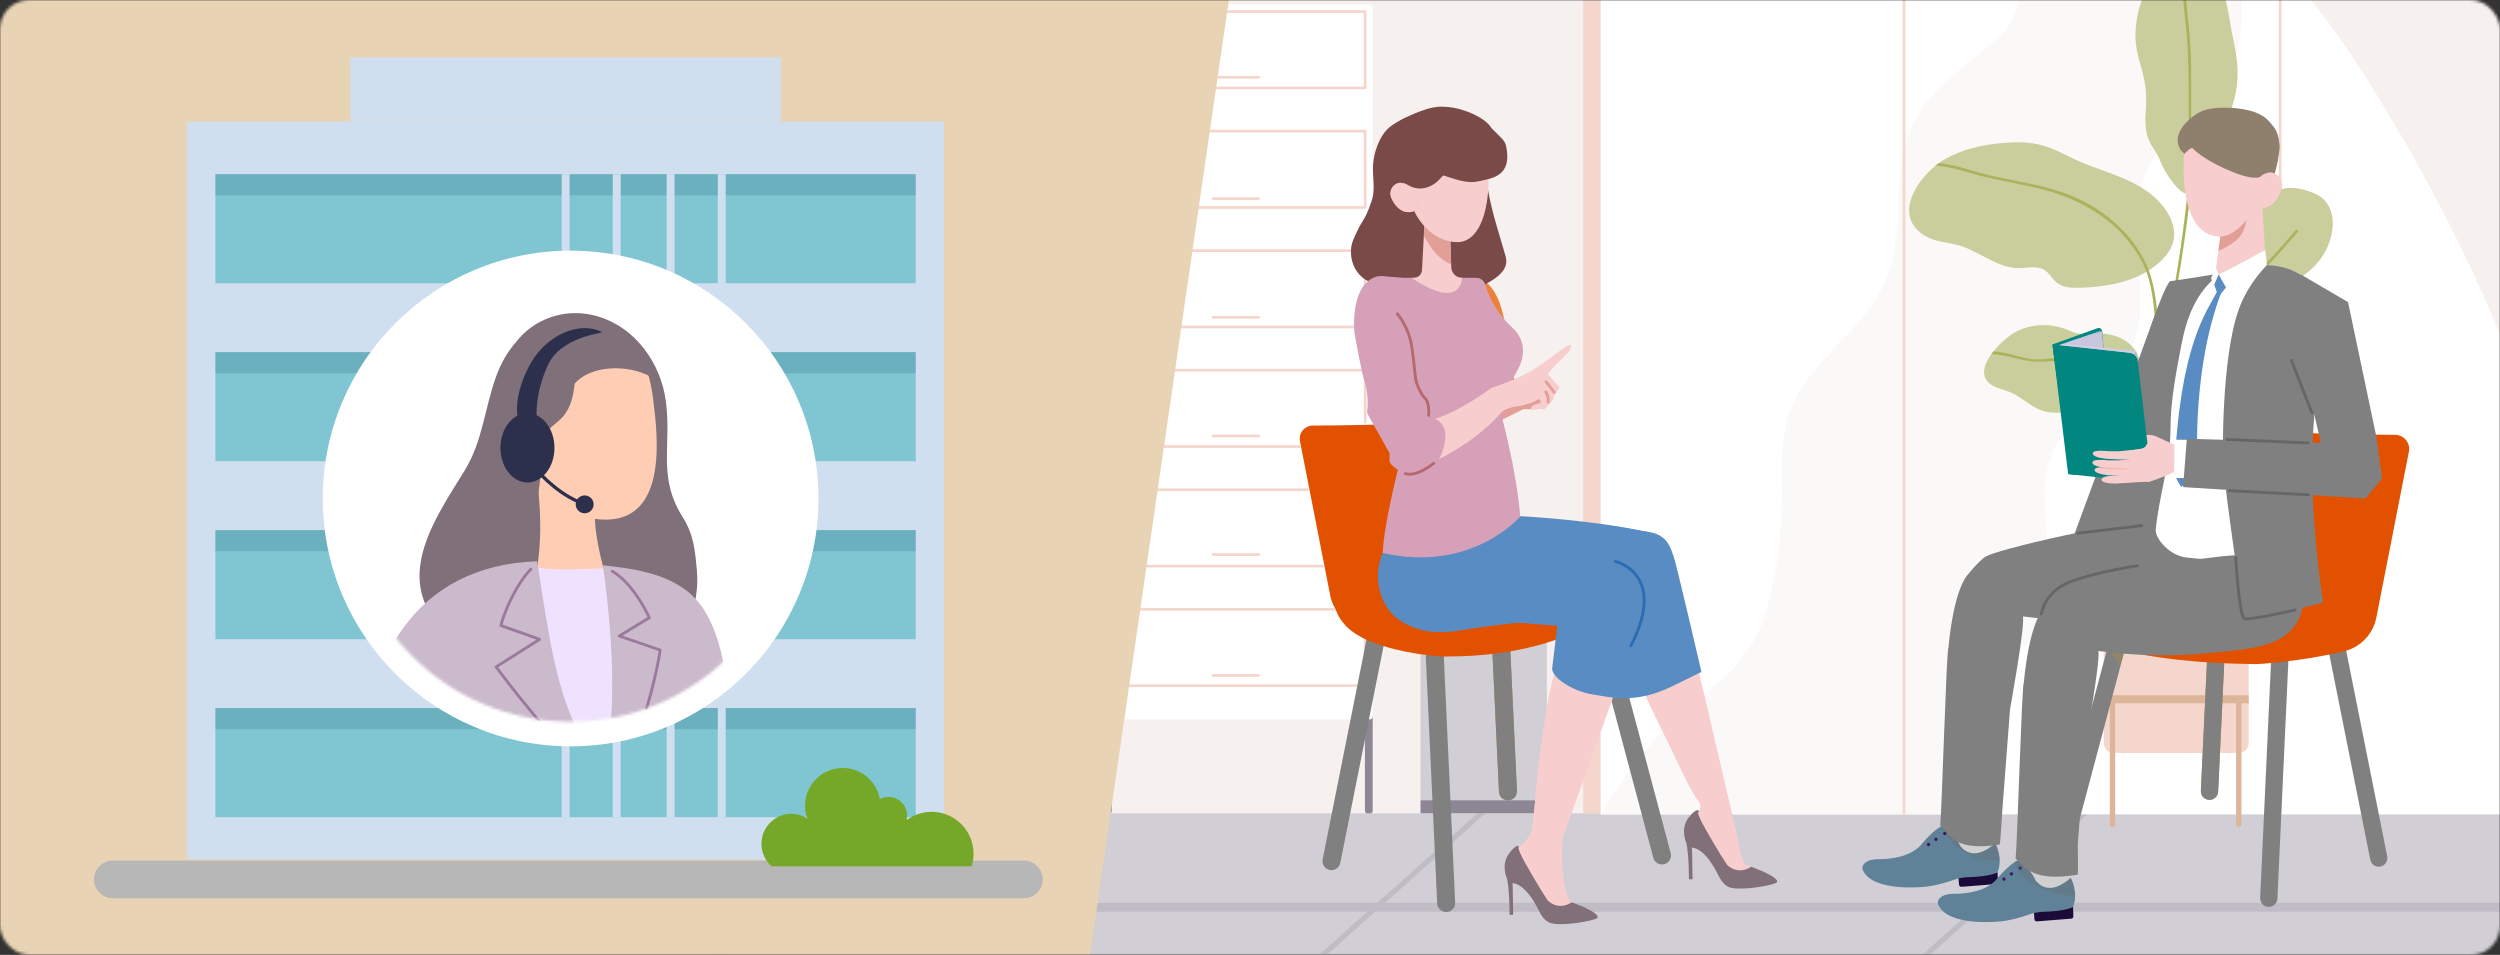 <svg width="864" height="330" viewBox="0 0 864 330" fill="none" xmlns="http://www.w3.org/2000/svg">
<rect x="0" y="0" width="864" height="330" fill="#333333" stroke="none"/>
<mask id="mask0_522_14289" style="mask-type:alpha" maskUnits="userSpaceOnUse" x="0" y="0" width="864" height="330">
<rect width="864" height="330" rx="10" fill="#D9D9D9"/>
</mask>
<g mask="url(#mask0_522_14289)">
<path d="M1007.93 277.437C1007.93 277.437 1013.2 290.407 1010.17 290.761C969.212 295.559 664.278 317.641 657.923 316.83C651.112 315.954 123.617 288.841 123.617 288.841C123.385 286.419 124.754 272.611 124.568 270.188C119.965 207.241 123.496 142.579 135.991 80.732C140.444 58.622 146.296 36.754 153.852 15.483C171.983 -35.538 201.565 -89.168 250.071 -116.85C316.577 -154.817 403.395 -149.926 477.328 -157.734C489.691 -159.038 502.074 -160.37 514.457 -161.665C514.885 -161.721 515.332 -161.759 515.761 -161.805C523.737 -162.644 531.712 -163.482 539.688 -164.293C542.483 -164.591 545.297 -164.871 548.11 -165.159C595.498 -169.921 642.988 -173.88 690.636 -174.793C702.301 -175.017 714.209 -175.185 726.209 -175.12C726.657 -175.12 727.085 -175.11 727.514 -175.11C758.186 -174.887 789.417 -173.07 818.646 -166.687C867.198 -156.112 898.587 -113.02 922.999 -73.562C949.208 -31.206 972.604 13.797 990.316 60.392C1015.36 126.265 1007.93 277.456 1007.93 277.456V277.437Z" fill="#F6F1EF"/>
<path d="M382.898 281.453C382.162 281.453 381.557 280.856 381.557 280.111V247.985C381.557 247.249 382.153 246.644 382.898 246.644C383.634 246.644 384.24 247.24 384.24 247.985V280.111C384.24 280.847 383.644 281.453 382.898 281.453Z" fill="#8C8695"/>
<path d="M473.06 281.453C472.324 281.453 471.719 280.856 471.719 280.111V247.985C471.719 247.249 472.315 246.644 473.06 246.644C473.796 246.644 474.402 247.24 474.402 247.985V280.111C474.402 280.847 473.806 281.453 473.06 281.453Z" fill="#8C8695"/>
<path d="M473.462 1.517H382.498C381.984 1.517 381.566 1.934 381.566 2.448V247.687C381.566 248.202 381.984 248.619 382.498 248.619H473.462C473.977 248.619 474.394 248.202 474.394 247.687V2.448C474.394 1.934 473.977 1.517 473.462 1.517Z" fill="white"/>
<path d="M471.793 30.857H383.745C383.484 30.857 383.279 30.652 383.279 30.391V3.995C383.279 3.734 383.484 3.529 383.745 3.529H471.793C472.054 3.529 472.259 3.734 472.259 3.995V30.391C472.259 30.652 472.054 30.857 471.793 30.857ZM384.211 29.925H471.327V4.461H384.211V29.925Z" fill="#F4D6CD"/>
<path d="M471.793 72.169H383.745C383.484 72.169 383.279 71.964 383.279 71.703V45.308C383.279 45.047 383.484 44.842 383.745 44.842H471.793C472.054 44.842 472.259 45.047 472.259 45.308V71.703C472.259 71.964 472.054 72.169 471.793 72.169ZM384.211 71.237H471.327V45.773H384.211V71.237Z" fill="#F4D6CD"/>
<path d="M471.793 113.482H383.745C383.484 113.482 383.279 113.277 383.279 113.016V86.62C383.279 86.359 383.484 86.154 383.745 86.154H471.793C472.054 86.154 472.259 86.359 472.259 86.62V113.016C472.259 113.277 472.054 113.482 471.793 113.482ZM384.211 112.55H471.327V87.086H384.211V112.55Z" fill="#F4D6CD"/>
<path d="M471.793 154.803H383.745C383.484 154.803 383.279 154.598 383.279 154.337V127.941C383.279 127.681 383.484 127.476 383.745 127.476H471.793C472.054 127.476 472.259 127.681 472.259 127.941V154.337C472.259 154.598 472.054 154.803 471.793 154.803ZM384.211 153.871H471.327V128.407H384.211V153.871Z" fill="#F4D6CD"/>
<path d="M471.793 196.116H383.745C383.484 196.116 383.279 195.912 383.279 195.651V169.255C383.279 168.994 383.484 168.789 383.745 168.789H471.793C472.054 168.789 472.259 168.994 472.259 169.255V195.651C472.259 195.912 472.054 196.116 471.793 196.116ZM384.211 195.185H471.327V169.721H384.211V195.185Z" fill="#F4D6CD"/>
<path d="M471.793 237.429H383.745C383.484 237.429 383.279 237.224 383.279 236.963V210.567C383.279 210.307 383.484 210.102 383.745 210.102H471.793C472.054 210.102 472.259 210.307 472.259 210.567V236.963C472.259 237.224 472.054 237.429 471.793 237.429ZM384.211 236.497H471.327V211.033H384.211V236.497Z" fill="#F4D6CD"/>
<path d="M434.99 27.167H419.263C419.002 27.167 418.797 26.962 418.797 26.701C418.797 26.44 419.002 26.235 419.263 26.235H434.99C435.251 26.235 435.456 26.44 435.456 26.701C435.456 26.962 435.251 27.167 434.99 27.167Z" fill="#F4D6CD"/>
<path d="M434.99 69.113H419.263C419.002 69.113 418.797 68.908 418.797 68.647C418.797 68.387 419.002 68.182 419.263 68.182H434.99C435.251 68.182 435.456 68.387 435.456 68.647C435.456 68.908 435.251 69.113 434.99 69.113Z" fill="#F4D6CD"/>
<path d="M434.99 110.118H419.263C419.002 110.118 418.797 109.913 418.797 109.652C418.797 109.392 419.002 109.187 419.263 109.187H434.99C435.251 109.187 435.456 109.392 435.456 109.652C435.456 109.913 435.251 110.118 434.99 110.118Z" fill="#F4D6CD"/>
<path d="M434.99 192.129H419.263C419.002 192.129 418.797 191.924 418.797 191.663C418.797 191.402 419.002 191.197 419.263 191.197H434.99C435.251 191.197 435.456 191.402 435.456 191.663C435.456 191.924 435.251 192.129 434.99 192.129Z" fill="#F4D6CD"/>
<path d="M434.99 233.898H419.263C419.002 233.898 418.797 233.693 418.797 233.432C418.797 233.171 419.002 232.966 419.263 232.966H434.99C435.251 232.966 435.456 233.171 435.456 233.432C435.456 233.693 435.251 233.898 434.99 233.898Z" fill="#F4D6CD"/>
<path d="M434.99 151.123H419.263C419.002 151.123 418.797 150.918 418.797 150.657C418.797 150.396 419.002 150.191 419.263 150.191H434.99C435.251 150.191 435.456 150.396 435.456 150.657C435.456 150.918 435.251 151.123 434.99 151.123Z" fill="#F4D6CD"/>
<path d="M1284.57 312.787C1283.88 313.309 1283.16 313.812 1282.42 314.324C1273.16 320.576 1259.09 326.409 1237.72 330.397C1209.75 335.633 1146.56 340.422 1068.37 343.841C1067.41 343.888 1066.46 343.916 1065.5 343.963C1001.21 346.739 927.06 348.584 854.134 349.013C853.23 349.013 852.308 349.031 851.385 349.031C780.742 349.413 711.357 348.444 653.366 345.686C652.146 345.621 650.897 345.565 649.63 345.519C648.773 345.472 647.916 345.444 647.031 345.397C596.625 343.245 524.472 342.789 444.139 342.891H444.12C443.216 342.891 442.294 342.891 441.39 342.91H441.371C375.368 343.003 304.007 343.497 234.762 343.739C233.839 343.739 232.917 343.739 232.013 343.758H231.995C158.193 344 86.963 343.972 27.295 342.882C26.391 342.863 25.488 342.854 24.584 342.835C-56.653 341.316 -115.846 337.813 -129.598 330.406C-139.698 324.974 -146.425 319.524 -150.785 314.334C-151.214 313.812 -151.624 313.309 -152.006 312.796C-165.367 295.252 -152.22 281.071 -152.22 281.071H1298.62C1298.62 281.071 1304.66 297.833 1284.57 312.796V312.787Z" fill="#D1CFD5"/>
<path d="M96.496 281.062L60.96 312.787L59.246 314.324L27.297 342.872C26.393 342.853 25.49 342.844 24.586 342.825L56.488 314.324L58.203 312.787L93.738 281.062H96.487H96.496Z" fill="#BFBCC6"/>
<path d="M304.93 281.062L269.394 312.787L267.68 314.324L234.762 343.739C233.84 343.739 232.917 343.739 232.014 343.757L264.95 314.333L266.664 312.796L302.182 281.071H304.93V281.062Z" fill="#BFBCC6"/>
<path d="M513.374 281.062L477.839 312.787L476.124 314.324L444.157 342.891H444.138C443.234 342.891 442.312 342.891 441.408 342.909L473.404 314.324L475.118 312.787L510.635 281.062H513.384H513.374Z" fill="#BFBCC6"/>
<path d="M721.812 281.062L686.276 312.787L684.562 314.324L649.65 345.518C648.793 345.472 647.936 345.444 647.051 345.397L681.841 314.324L683.556 312.787L719.073 281.062H721.822H721.812Z" fill="#BFBCC6"/>
<path d="M930.247 281.062L894.711 312.787L892.996 314.324L854.153 349.012C853.249 349.012 852.327 349.031 851.404 349.031L890.276 314.324L891.99 312.787L927.507 281.062H930.256H930.247Z" fill="#BFBCC6"/>
<path d="M1282.42 315.097H-151.399L-151.707 314.715C-152.145 314.184 -152.555 313.672 -152.946 313.159L-153.812 312.022H1287.05L1285.35 313.318C1284.67 313.83 1283.95 314.333 1283.23 314.827L1282.91 315.041L1282.41 315.088L1282.42 315.097Z" fill="#BFBCC6"/>
<path d="M880.893 281.062H547.178V-33.758C549.172 -33.973 551.175 -34.168 553.178 -34.373C586.953 -37.765 620.793 -40.588 654.755 -41.24C684.607 -41.818 716.695 -41.855 745.989 -35.464C780.593 -27.926 802.964 2.784 820.359 30.903C839.04 61.091 855.709 93.161 868.333 126.368C886.185 173.317 880.893 281.062 880.893 281.062Z" fill="#F4D6CD"/>
<path d="M880.893 281.061C880.893 281.061 879.737 281.201 877.576 281.453H553.178V-34.373C586.953 -37.765 620.793 -40.588 654.754 -41.24C655.686 -41.259 656.618 -41.278 657.559 -41.287C657.866 -41.287 658.174 -41.306 658.49 -41.306C674.73 -41.585 691.557 -41.641 708.189 -40.532C721.028 -39.684 733.755 -38.138 745.989 -35.464C757.644 -32.92 767.912 -27.749 777.071 -20.938C780.742 -18.217 784.226 -15.227 787.553 -12.04C787.86 -11.742 788.177 -11.444 788.484 -11.136C801.091 1.209 811.386 16.396 820.359 30.903C839.04 61.091 855.708 93.161 868.333 126.367C886.185 173.317 880.893 281.061 880.893 281.061Z" fill="white"/>
<path d="M777.07 -20.937C767.911 -27.748 757.643 -32.919 745.987 -35.463C733.754 -38.137 721.027 -39.683 708.187 -40.531C705.802 -36.301 703.818 -31.82 702.243 -27.114C699.867 -20.052 698.87 -13.064 698.209 -5.685C697.827 -1.473 697.426 3.045 695.451 6.865C693.727 10.22 690.867 12.884 688.025 15.298C678.056 23.748 665.393 32.153 660.185 44.684C653.896 59.787 657.986 77.015 653.318 92.556C649.023 106.867 637.358 115.84 628.069 126.788C624.295 131.251 620.978 136.096 618.845 141.565C615.9 149.112 615.686 157.264 615.826 165.258C616.105 181.303 614.745 197.17 609.928 212.571C607.338 220.826 603.098 227.237 596.837 233.181C591.033 238.688 584.557 243.411 578.641 248.787C568.485 258.021 560.351 269.537 553.316 281.454H690.839C689.777 278.677 688.379 275.994 687.345 273.655C683.869 265.847 682.36 258.105 682.723 249.468C682.956 244.092 683.972 238.511 687.494 234.253C689.954 231.271 693.159 229.016 696.15 226.612C702.504 221.507 705.989 216.27 706.967 208.052C708.206 197.599 707.19 186.744 706.883 176.253C706.725 170.867 706.501 165.137 708.104 159.929C709.781 154.478 713.098 149.661 716.592 145.217C722.163 138.117 728.89 131.782 734.08 124.412C739.968 116.045 740.164 106.634 739.419 96.777C738.608 86.071 737.658 74.537 740.276 63.999C742.82 53.787 750.553 45.793 757.969 38.768C765.088 32.022 771.945 24.391 773.883 14.431C776.166 2.663 772.877 -9.449 777.07 -20.937Z" fill="#FBF9F8"/>
<path d="M658.49 -41.305V281.453H657.559V-41.286C657.866 -41.286 658.174 -41.305 658.49 -41.305Z" fill="#F4D6CD"/>
<path d="M788.484 -11.136V281.453H787.553V-12.04C787.86 -11.742 788.177 -11.444 788.484 -11.136Z" fill="#F4D6CD"/>
<path d="M750.219 75.672C749.566 74.181 748.737 72.793 747.749 71.516C744.796 67.659 740.519 64.761 736.075 62.647C730.168 59.833 723.786 58.128 717.813 55.426C713.881 53.655 710.108 51.438 705.952 50.264C701.34 48.969 696.458 49.006 691.688 49.463C684.942 50.096 678.168 51.578 672.28 54.922C671.562 55.332 670.826 55.808 670.09 56.339C669.727 56.609 669.354 56.898 668.991 57.187C661.323 63.392 654.521 75.392 665.637 81.71C669.093 83.675 673.286 83.722 677.106 84.84C684.215 86.909 690.29 92.695 697.697 92.676C700.716 92.667 704.014 91.716 706.577 93.319C708.3 94.4 709.223 96.412 710.816 97.689C712.987 99.431 716.024 99.543 718.81 99.459C726.758 99.226 735.078 97.921 741.814 93.943C742.094 93.794 742.364 93.626 742.625 93.449C744.041 92.564 745.374 91.539 746.613 90.384C748.951 88.194 750.936 85.418 751.337 82.241C751.625 80.014 751.113 77.731 750.219 75.672Z" fill="#CACE9C"/>
<path d="M773.204 22.396C772.905 18.501 772.02 14.719 771.284 10.88C770.669 7.712 770.241 4.507 769.523 1.358C768.265 -4.074 766.244 -9.05 760.271 -10.261C758.566 -10.606 756.74 -10.708 754.914 -10.568C754.597 -10.54 754.271 -10.512 753.954 -10.466C750.516 -10.037 747.171 -8.714 744.683 -6.497C739.913 -2.23 738.46 4.563 738.05 10.675C737.761 15.082 738.776 19.144 740.006 23.346C741.46 28.312 742 32.85 741.59 38.021C741.245 42.456 741.32 46.779 743.808 50.636C744.982 52.463 746.072 54.056 746.798 56.124C747.721 58.752 751.951 65.395 754.681 66.625C755.081 66.802 755.501 66.932 755.948 67.016C756.274 67.072 756.61 67.1 756.954 67.109C758.706 67.174 760.56 66.653 762.023 66.001C769.719 62.6 768.908 54.745 769.067 47.655C769.169 42.94 770.949 38.869 772.132 34.387C773.176 30.474 773.511 26.44 773.204 22.396Z" fill="#CACE9C"/>
<path d="M736.896 119.751C735.47 118.205 733.681 117.077 731.725 116.341C729.228 115.409 726.451 115.121 723.796 115.437C720.283 115.847 718.066 115.558 714.879 114.142C709.382 111.71 702.832 111.766 697.372 114.31C695.136 115.344 691.521 118.186 688.903 121.466C688.67 121.764 688.446 122.053 688.223 122.351C685.399 126.273 684.226 130.624 688.567 133.205C690.496 134.351 692.788 134.715 694.866 135.59C698.509 137.128 701.36 140.203 705.04 141.656C711.805 144.321 719.24 140.929 726.209 138.852C730.532 137.556 735.396 136.522 738.079 132.898C738.303 132.6 738.508 132.283 738.675 131.957C740.79 128.174 739.868 122.984 736.896 119.751Z" fill="#CACE9C"/>
<path d="M799.516 66.671C795.929 65.227 790.041 63.699 786.696 66.429C782.503 69.849 780.341 75.28 776.661 79.212C772.897 83.237 769.235 87.057 768.015 92.638C767.204 96.337 767.922 100.698 770.922 103.279C773.763 105.72 777.723 105.105 780.975 103.922C784.907 102.487 788.485 100.185 792.025 97.987C796.274 95.35 800.401 92.256 803.038 87.924C807.268 80.992 808.349 70.231 799.516 66.671Z" fill="#CACE9C"/>
<path d="M786.667 143.017C785.232 139.272 783.285 135.61 780.192 132.973C775.952 129.368 769.309 127.169 764.147 129.274C763.747 129.423 763.355 129.619 762.973 129.833C761.93 130.43 760.961 131.231 760.113 132.265C757.402 135.582 755.65 140.259 757.43 144.406C758.203 146.222 759.47 147.732 760.98 148.999C761.678 149.912 762.377 150.816 763.076 151.738C764.818 154.058 766.272 156.527 767.846 158.959C770.194 162.583 773.185 166.152 777.452 167.503C780.62 168.5 783.388 167.727 785.503 165.984C785.773 165.751 786.024 165.518 786.276 165.267C788.642 162.872 790.021 159.211 789.975 155.735C789.928 151.524 788.158 146.912 786.667 143.017Z" fill="#CACE9C"/>
<path d="M763.143 250.435C763.143 251.032 762.211 251.032 762.211 250.435C762.211 240.624 761.801 230.804 760.273 221.095C758.782 211.638 756.034 202.433 754.031 193.079C753.201 189.249 752.586 185.392 752.102 181.525C751.757 181.059 751.422 180.603 751.124 180.146C749.912 178.273 749.242 176.177 748.356 174.137C746.465 169.711 744.788 165.267 743.586 160.599C741.62 152.968 741.368 145.058 739.468 137.427C739.123 136.038 738.694 134.427 738.079 132.899C737.213 130.728 735.955 128.734 733.98 127.746C732.256 126.889 730.253 126.768 728.39 126.47C726.386 126.153 724.439 125.557 722.436 125.203C717.442 124.327 712.532 124.476 707.51 124.904C703.177 125.277 699.674 124.653 695.518 123.544C693.124 122.91 690.692 122.519 688.223 122.351C688.447 122.053 688.67 121.764 688.903 121.466C691.093 121.634 693.273 121.997 695.388 122.547C697.959 123.218 700.494 124.066 703.168 124.187C705.637 124.289 708.125 123.889 710.575 123.702C715.457 123.33 720.423 123.702 725.184 124.821C728.445 125.585 732.675 125.51 735.471 127.56C736.915 128.622 737.921 130.225 738.676 131.958C739.244 133.262 739.673 134.632 740.027 135.889C742.365 144.144 742.468 152.847 744.695 161.158C746.008 166.049 747.918 170.633 749.866 175.301C750.481 176.792 751.086 178.106 751.841 179.41C750.406 166.934 750.192 154.347 748.813 141.834C747.844 133.038 746.353 124.299 745.3 115.513C744.443 108.357 744.331 100.773 741.816 93.943C741.406 92.834 740.931 91.735 740.381 90.673C733.234 76.837 719.594 68.768 704.882 65.2C696.664 63.206 688.279 62.022 680.173 59.572C676.493 58.472 672.822 57.466 668.992 57.187C669.356 56.898 669.728 56.609 670.092 56.339C671.415 56.469 672.728 56.674 674.033 56.954C678.626 57.904 683.061 59.544 687.636 60.587C697.018 62.749 706.708 63.951 715.69 67.575C727.141 72.206 738.182 81.607 742.626 93.449C742.887 94.129 743.12 94.828 743.334 95.527C745.664 103.232 745.71 111.665 746.744 119.603C747.9 128.519 749.4 137.399 750.192 146.353C750.975 155.251 751.263 164.177 752.027 173.074C752.521 178.842 753.453 184.013 754.394 189.715C754.916 192.911 755.754 196.619 756.518 199.768C758.475 207.949 760.59 216.055 761.689 224.403C762.826 233.031 763.134 241.733 763.143 250.435Z" fill="#ACB25B"/>
<path d="M746.39 149.958C746.064 154.58 746.288 159.21 746.754 163.813C747.219 168.462 747.937 173.074 748.617 177.696C748.952 180.016 749.288 182.326 749.567 184.656C749.707 185.811 749.838 186.966 749.959 188.131C750.061 189.193 750.331 190.414 750.238 191.476C751.729 174.323 749.67 156.872 752.745 139.933C753.182 137.482 753.751 135.013 755.046 132.889C756.332 130.765 758.465 129.032 760.944 128.789C762.052 128.678 763.124 128.873 764.149 129.274C766.031 129.991 767.736 131.417 769.161 132.908C774.733 138.759 778.106 146.315 781.386 153.704C783.081 157.524 784.777 161.363 786.277 165.266C786.026 165.518 785.774 165.751 785.504 165.984C784.144 161.949 782.383 158.064 780.622 154.188C777.444 147.219 774.211 140.156 769.292 134.296C767.615 132.302 765.407 130.355 762.975 129.833C762.192 129.665 761.391 129.647 760.571 129.814C757.338 130.494 755.474 133.886 754.515 137.045C752.847 142.56 752.623 148.393 752.428 154.151C752.064 164.372 751.701 174.584 751.338 184.805C751.086 191.951 750.835 199.107 751.244 206.244C751.673 213.697 752.819 221.123 752.661 228.596C752.176 225.987 751.692 223.378 751.207 220.769C750.685 217.946 750.164 215.123 749.893 212.272C749.39 206.998 749.763 201.687 749.651 196.395C749.539 191.56 749.018 186.743 748.384 181.954C747.145 172.748 745.44 163.571 745.281 154.253C745.123 144.936 747.369 135.731 748.002 126.451C748.533 118.764 749.325 111.254 750.676 103.661C752.12 95.536 753.453 87.412 754.515 79.231C755.046 75.159 755.568 71.088 755.95 67.016C756.322 63.159 756.565 59.292 756.565 55.407C756.565 47.254 756.341 39.111 756.369 30.959C756.388 22.852 756.164 14.803 755.204 6.752C754.524 1.032 754.123 -4.708 753.956 -10.466C754.273 -10.512 754.599 -10.54 754.915 -10.568C755.176 -3.739 755.791 3.044 756.509 9.883C757.459 18.977 757.31 28.126 757.263 37.257C757.226 45.27 757.757 53.301 757.366 61.305C757.273 63.233 757.133 65.171 756.956 67.109C756.406 72.998 755.521 78.877 754.71 84.71C753.611 92.583 752.13 100.372 750.835 108.208C749.493 116.304 749.213 124.42 748.431 132.572C748.095 136.038 747.555 139.504 747.08 142.97C748.692 137.576 750.732 132.274 752.791 127.047C755.307 120.665 759.63 115.615 763.851 110.304C766.012 107.574 768.062 104.854 770.559 102.412C773.019 100.009 775.665 97.81 778.264 95.564C783.883 90.691 788.579 85.138 793.424 79.52C793.815 79.063 794.467 79.725 794.076 80.181C789.417 85.595 784.917 90.999 779.522 95.704C774.463 100.111 769.646 104.341 765.518 109.67C760.953 115.578 756.071 120.972 753.397 128.072C752.139 131.398 750.788 134.697 749.595 138.051C748.664 140.697 747.601 143.492 746.959 146.315C746.679 147.526 746.483 148.747 746.39 149.958Z" fill="#ACB25B"/>
<path d="M777.146 199.964V256.836C777.146 258.7 775.627 260.218 773.763 260.218H730.429C728.566 260.218 727.047 258.7 727.047 256.836V199.964H777.146Z" fill="#F4D6CD"/>
<path d="M777.146 240.261H727.047V243.056H777.146V240.261Z" fill="#DDB59A"/>
<path d="M773.717 285.841C773.204 285.841 772.785 285.421 772.785 284.909V241.658C772.785 241.146 773.204 240.727 773.717 240.727C774.229 240.727 774.649 241.146 774.649 241.658V284.909C774.649 285.421 774.229 285.841 773.717 285.841Z" fill="#DDB59A"/>
<path d="M730.084 285.841C729.572 285.841 729.152 285.421 729.152 284.909V241.658C729.152 241.146 729.572 240.727 730.084 240.727C730.597 240.727 731.016 241.146 731.016 241.658V284.909C731.016 285.421 730.597 285.841 730.084 285.841Z" fill="#DDB59A"/>
<path d="M513.347 202.088C512.826 200.719 511.363 200.756 510.44 199.768C509.779 199.06 509.462 198.222 508.297 198.408C507.878 198.473 507.533 198.706 507.235 198.995C507.04 199.191 506.946 199.47 506.779 199.685C506.248 200.346 505.875 200.747 505.13 201.25C503.797 202.135 503.564 202.852 503.126 204.39C502.139 203.346 501.067 204.129 499.726 204.334C497.592 204.669 497.145 202.154 495.132 203.672C493.604 204.818 493.576 206.822 493.464 208.629C493.39 208.508 493.306 208.396 493.231 208.275C492.915 207.763 492.113 208.229 492.43 208.741C492.71 209.198 492.989 209.729 493.315 210.213C493.325 210.418 493.464 210.576 493.641 210.642C494.014 211.089 494.461 211.434 495.039 211.536C495.449 211.601 495.859 211.387 496.306 211.443C497.052 211.536 497.145 211.825 497.806 212.142C498.449 212.459 499.195 212.524 499.903 212.598C501.682 212.794 507.207 213.083 507.133 210.204C508.232 210.232 509.341 210.222 510.44 210.111C511.167 210.036 512.276 210.064 512.649 209.3C512.826 208.937 512.686 208.508 512.63 208.135C512.462 206.878 512.453 206.626 512.965 205.592C513.487 204.558 513.776 203.225 513.347 202.098V202.088Z" fill="white"/>
<path d="M531.292 205.433C529.783 204.865 529.401 204.25 527.817 204.399C526.801 204.492 525.72 204.11 524.668 203.924C522.525 203.551 522.115 206.943 522.031 209.132C521.835 209.328 521.789 209.673 522.012 209.822C522.012 210.027 522.012 210.213 522.012 210.371C522.012 210.968 522.944 210.968 522.944 210.371C522.944 210.25 522.944 210.138 522.944 210.017C524.919 210.399 526.801 211.173 528.758 211.629C529.671 211.843 530.481 211.899 531.208 211.238C532.056 210.465 532.68 208.61 532.783 207.511C532.904 206.197 532.345 205.834 531.292 205.433Z" fill="white"/>
<path d="M506.768 207.343C506.526 207.045 506.172 206.999 505.864 206.803C505.426 206.523 505.482 206.067 505.343 205.62C505.175 205.089 504.774 204.828 504.28 204.632C503.721 204.408 503.479 205.312 504.029 205.526C504.7 205.787 504.504 206.794 505.007 207.306C505.212 207.511 505.454 207.623 505.715 207.744C506.06 207.902 506.125 207.949 506.041 208.368C505.92 208.955 506.824 209.207 506.936 208.62C507.029 208.182 507.075 207.707 506.777 207.334L506.768 207.343Z" fill="#F4D6CD"/>
<path d="M534.59 208.321H490.957V281.061H534.59V208.321Z" fill="#D1CFD5"/>
<path d="M534.59 276.599H490.957V281.062H534.59V276.599Z" fill="#8C8695"/>
<path d="M534.59 217.909H490.957V218.841H534.59V217.909Z" fill="#8C8695"/>
<path d="M778.156 156.553L769.565 193.989C768.075 200.502 762.885 206.213 756.353 206.894C756.353 206.894 728.56 209.195 727.377 210.667C726.613 211.617 726.706 211.245 728.169 212.027C735.119 215.745 751.816 222.034 785.526 222.453C786.234 222.696 801.002 221.578 813.3 218.484C818.257 217.236 822.04 213.155 823.009 208.049C825.534 194.772 830.668 168.236 832.839 156.991C833.36 154.298 831.339 151.782 828.646 151.782C820.475 151.764 803.76 151.568 786.215 150.441C782.432 150.198 779.032 152.779 778.165 156.534L778.156 156.553Z" fill="white"/>
<path d="M712.554 297.662C712.303 297.662 712.042 297.625 711.781 297.559C710.188 297.131 709.247 295.5 709.666 293.907L730.714 214.972C731.142 213.378 732.773 212.437 734.366 212.857C735.959 213.285 736.9 214.916 736.481 216.509L715.433 295.444C715.079 296.777 713.868 297.662 712.554 297.662Z" fill="#808080"/>
<path d="M784.092 313.417C784.092 313.417 783.999 313.417 783.952 313.417C782.303 313.343 781.036 311.945 781.111 310.296L784.875 228.686C784.949 227.037 786.347 225.761 787.996 225.845C789.645 225.919 790.912 227.317 790.838 228.966L787.074 310.576C786.999 312.178 785.676 313.417 784.092 313.417Z" fill="#808080"/>
<path d="M822.098 299.544C820.701 299.544 819.462 298.565 819.173 297.14L803.184 217.021C802.858 215.409 803.911 213.835 805.523 213.508C807.144 213.182 808.709 214.235 809.036 215.847L825.024 295.966C825.35 297.578 824.297 299.152 822.685 299.479C822.49 299.516 822.294 299.534 822.098 299.534V299.544Z" fill="#808080"/>
<path d="M763.604 276.428C763.557 276.428 763.511 276.428 763.464 276.428C761.815 276.353 760.548 274.955 760.622 273.306L763.753 207.042C763.827 205.393 765.225 204.126 766.874 204.2C768.523 204.275 769.79 205.673 769.716 207.322L766.585 273.586C766.511 275.179 765.188 276.428 763.604 276.428Z" fill="#BD9536"/>
<path d="M763.604 276.428C763.557 276.428 763.511 276.428 763.464 276.428C761.815 276.353 760.548 274.955 760.622 273.306L763.753 207.042C763.827 205.393 765.225 204.126 766.874 204.2C768.523 204.275 769.79 205.673 769.716 207.322L766.585 273.586C766.511 275.179 765.188 276.428 763.604 276.428Z" fill="#808080"/>
<g style="mix-blend-mode:multiply" opacity="0.32">
<path d="M734.375 212.857C732.781 212.428 731.151 213.379 730.722 214.972L728.318 223.982L732.884 230L736.48 216.5C736.909 214.907 735.958 213.276 734.365 212.847L734.375 212.857Z" fill="#BD9536"/>
</g>
<path d="M770.087 155.602L760.276 197.576C758.571 204.871 752.422 210.285 744.968 211.039L713.709 214.226C711.836 214.422 711.351 216.928 713.019 217.804C720.957 221.969 740.011 229.031 778.491 229.497C779.302 229.767 796.157 228.519 810.198 225.053C815.863 223.655 820.176 219.071 821.285 213.35C824.174 198.47 830.025 168.711 832.513 156.114C833.109 153.096 830.798 150.282 827.723 150.272C818.397 150.254 799.315 150.03 779.283 148.772C774.96 148.502 771.084 151.391 770.096 155.611L770.087 155.602Z" fill="#E25100"/>
<path d="M745.014 108.252L716.941 184.541L746.906 183.796L760.807 113.255L745.014 108.252Z" fill="#808080"/>
<path d="M676.803 302.786L677.036 305.712C677.073 306.168 677.474 306.513 677.93 306.476L689.707 305.544C690.145 305.507 690.49 305.134 690.471 304.687L690.369 301.426L676.803 302.795V302.786Z" fill="#1B0B38"/>
<path d="M679.217 277.938L671.139 287.208L678.527 297.681L689.857 292.016C689.857 292.016 688.226 289.537 690.09 284.72L679.217 277.938Z" fill="white"/>
<path d="M671.53 285.289C671.53 285.289 675.257 287.646 677.484 292.37C679.124 294.485 683.065 297.234 689.577 291.41C689.615 291.504 692.363 296.675 690.369 301.417C690.351 301.576 687.798 302.945 680.372 303.141C678.546 303.187 676.748 303.523 675.033 304.147C672.303 305.153 668.297 306.16 665.744 306.43C665.567 306.449 646.858 308.647 643.699 300.448C643.345 299.572 644.044 296.824 649.625 296.926C649.625 296.926 659.362 297.234 663.974 291.923C664.048 291.737 668.651 286.249 671.539 285.298L671.53 285.289Z" fill="#608298"/>
<path d="M672.713 288.009C672.741 288.336 672.499 288.615 672.173 288.643C671.847 288.671 671.567 288.429 671.539 288.103C671.511 287.776 671.754 287.497 672.08 287.469C672.406 287.441 672.685 287.683 672.713 288.009Z" fill="#3C1865"/>
<path d="M669.659 290.022C669.687 290.348 669.444 290.628 669.118 290.656C668.792 290.684 668.513 290.441 668.485 290.115C668.457 289.789 668.699 289.51 669.025 289.482C669.351 289.454 669.631 289.696 669.659 290.022Z" fill="#3C1865"/>
<path d="M667.086 291.801C667.114 292.128 666.872 292.407 666.546 292.435C666.22 292.463 665.94 292.221 665.912 291.895C665.884 291.568 666.127 291.289 666.453 291.261C666.779 291.233 667.058 291.475 667.086 291.801Z" fill="#3C1865"/>
<g style="mix-blend-mode:multiply" opacity="0.31">
<path d="M671.539 286.155C671.539 286.155 671.725 285.959 672.023 285.642C672.107 285.708 672.2 285.782 672.303 285.857L675.825 281.813C675.825 281.813 675.88 281.776 675.89 281.767C676.188 281.664 685.039 282.763 685.039 282.763C685.039 282.763 687.369 284.254 689.726 285.736C688.85 288.596 689.241 290.497 689.567 291.401C689.567 291.419 689.689 291.643 689.847 292.006C690.266 292.966 691.012 294.969 691.077 297.28C676.495 298.836 671.529 286.146 671.529 286.146L671.539 286.155Z" fill="#666666"/>
</g>
<path d="M702.875 314.74L703.117 317.74C703.155 318.15 703.509 318.458 703.928 318.43L715.863 317.48C716.264 317.452 716.562 317.107 716.553 316.706L716.45 313.361L702.884 314.731L702.875 314.74Z" fill="#1B0B38"/>
<path d="M705.289 289.9L697.211 299.171L704.599 309.644L715.929 303.979C715.929 303.979 714.299 301.5 716.162 296.683L705.289 289.9Z" fill="white"/>
<path d="M697.602 297.252C697.602 297.252 701.329 299.609 703.556 304.333C705.196 306.448 709.137 309.197 715.65 303.373C715.687 303.467 718.436 308.638 716.442 313.38C716.423 313.538 713.87 314.908 706.444 315.104C704.618 315.15 702.82 315.486 701.106 316.11C698.376 317.116 694.229 318.151 691.816 318.393C691.639 318.411 672.93 320.61 669.772 312.411C669.418 311.535 670.116 308.787 675.698 308.889C675.698 308.889 685.434 309.197 690.046 303.886C690.121 303.699 694.723 298.212 697.612 297.261L697.602 297.252Z" fill="#608298"/>
<path d="M698.786 299.963C698.814 300.289 698.571 300.568 698.245 300.596C697.919 300.624 697.64 300.382 697.612 300.056C697.584 299.73 697.826 299.45 698.152 299.422C698.478 299.394 698.758 299.636 698.786 299.963Z" fill="#3C1865"/>
<path d="M695.731 301.975C695.759 302.301 695.517 302.581 695.19 302.609C694.864 302.637 694.585 302.394 694.557 302.068C694.529 301.742 694.771 301.463 695.097 301.435C695.423 301.407 695.703 301.649 695.731 301.975Z" fill="#3C1865"/>
<path d="M693.159 303.764C693.187 304.09 692.944 304.37 692.618 304.398C692.292 304.426 692.013 304.184 691.985 303.857C691.957 303.531 692.199 303.252 692.525 303.224C692.851 303.196 693.131 303.438 693.159 303.764Z" fill="#3C1865"/>
<g style="mix-blend-mode:multiply" opacity="0.31">
<path d="M696.131 297.997C696.643 297.661 697.146 297.4 697.603 297.251C697.603 297.251 697.901 297.447 698.386 297.82L703.706 291.717L709.687 292.649L714.244 295.49L715.762 297.848C714.933 300.643 715.324 302.497 715.65 303.382C715.65 303.401 715.772 303.624 715.93 303.988C716.368 305.003 717.169 307.174 717.169 309.643C699.476 308.572 696.131 298.006 696.131 298.006V297.997Z" fill="#666666"/>
</g>
<path d="M673.356 224.037C675.294 203.53 679.776 198.937 679.776 198.937C679.776 198.937 685.189 192.172 687.043 192.06C687.314 190.952 735.586 178.327 754.677 179.92C764.609 182.641 767.889 189.75 768.364 189.834C772.259 198.983 767.004 204.881 764.404 207.108C762.131 208.831 758.59 211.571 744.642 213.024C735.12 214.021 721.07 215.81 699.118 213.043C699.938 216.173 694.665 245.131 694.665 245.131L691.981 280.36C691.981 280.36 691.339 291.522 691.096 291.857C673.422 294.792 673.03 286.369 670.533 285.298C671.111 279.857 672.732 223.851 673.356 224.037Z" fill="#808080"/>
<path d="M767.908 208.887C769.967 204.806 771.989 200.697 773.62 196.43C775.204 192.312 776.145 187.989 777.822 183.908C777.831 183.88 777.934 183.638 777.943 183.61C777.98 183.526 778.017 183.442 778.045 183.367C778.129 183.162 778.222 182.957 778.316 182.752C778.511 182.315 778.707 181.886 778.921 181.448C779.191 180.889 779.462 180.33 779.75 179.78C783.254 184.532 785.648 189.684 787.26 194.213C789.981 201.853 786.897 210.341 779.9 214.45C774.756 217.468 768.458 220.152 762.756 219.723C764.275 216.062 766.091 212.484 767.908 208.887Z" fill="#3E1762"/>
<path d="M788.146 94.751L798.18 100.118V113.777L784.046 143.21L778.288 151.241L763.558 183.805L756.411 179.342L750.672 173.062L768.356 149.424L775.53 132.067C775.53 132.067 779.9 119.935 779.341 116.823C778.773 113.702 780.748 102.866 781.885 101.86C783.021 100.854 788.155 94.76 788.155 94.76L788.146 94.751Z" fill="white"/>
<path d="M745.463 115.752L740.152 121.464C741.289 119.274 746.842 101.18 749.907 97.183C753.504 96.698 753.504 96.671 757.11 96.121C758.936 95.841 760.771 95.552 762.598 95.245L765.337 94.779C766.25 94.611 767.21 95.45 768.123 95.273L768.262 98.217C773.191 104.73 775.707 126.579 775.707 126.579L767.88 204.108L741.075 197.213L749.917 120.523C750.206 118.016 748.156 115.817 745.482 115.743L745.463 115.752Z" fill="#808080"/>
<path d="M750.12 148.233C750.102 138.729 752.105 128.527 753.884 119.201C755.673 109.874 758.944 101.041 766.425 95.348L782.377 91.184C790.305 94.827 796.623 99.737 797.955 108.486C799.623 119.433 798.188 130.856 793.874 141.031C791.917 145.633 789.392 150.003 787.976 154.802C785.945 161.715 786.43 169.355 789.243 175.98C789.793 177.284 791.88 187.375 790.687 188.101C779.675 194.754 766.099 193.859 755.655 192.676C749.617 191.987 744.763 185.94 745.024 183.117C746.095 171.517 750.139 159.889 750.12 148.242V148.233Z" fill="white"/>
<path d="M765.141 97.705C765.514 97.779 766.567 94.779 766.567 94.779L767.219 94.844L770.08 98.376C770.08 98.376 766.921 102.252 766.744 102.634C766.697 102.224 764.797 97.64 765.141 97.714V97.705Z" fill="#588CC3"/>
<path d="M766.781 94.798L764.806 99.308L764.182 95.963L765.868 92.608L766.781 94.798Z" fill="white"/>
<path d="M767.59 101.283C756.707 130.147 759.642 164.658 759.642 164.658L753.772 168.255C753.772 168.255 752.039 165.339 751.396 164.053C753.232 118.529 762.866 107.609 766.313 100.546C766.798 99.549 767.59 101.283 767.59 101.283Z" fill="#588CC3"/>
<path d="M783.255 89.227C783.329 89.888 783.413 91.677 783.413 91.677C783.413 91.677 777.068 98.6 770.08 100.612C767.863 96.978 766.791 94.808 766.791 94.808C766.791 94.808 774.468 91.081 782.789 86.282C782.789 86.282 783.18 88.546 783.264 89.236L783.255 89.227Z" fill="white"/>
<path d="M699.426 235.991C701.364 215.484 705.846 210.891 705.846 210.891C705.846 210.891 711.259 204.126 713.113 204.015C713.383 202.906 761.656 190.281 780.747 191.874C790.679 194.595 793.959 201.704 794.434 201.788C798.329 210.937 793.074 216.835 790.474 219.062C788.201 220.786 784.66 223.525 770.712 224.978C761.19 225.975 747.14 227.764 725.188 224.997C726.008 228.127 720.735 257.085 720.735 257.085L718.089 291.643C718.089 291.643 718.266 301.957 718.023 302.293C700.349 305.228 699.1 297.923 696.594 296.861C697.171 291.419 698.793 235.805 699.417 236.001L699.426 235.991Z" fill="#808080"/>
<path d="M740.692 150.478C743.003 150.03 744.829 150.533 745.919 151.148L751.444 153.692L755.87 153.953C756.671 153.813 757.556 153.655 758.451 153.496C758.768 155.481 758.833 157.512 759.308 159.478C759.69 161.081 760.24 162.665 760.817 164.22C759.289 163.941 757.92 163.68 756.746 163.447C754.659 163.13 751.938 162.72 751.91 162.711C750.559 163.68 747.848 164.64 746.515 165.189C743.534 166.419 742.323 166.513 742.323 166.513C742.323 166.513 744.419 158.267 740.208 155.248C738.223 154.987 736.444 154.764 735.316 154.614C734.245 154.484 733.332 153.729 733.08 152.676C732.8 151.521 733.648 151.232 733.648 151.232H736.192L740.701 150.478H740.692Z" fill="#F8CDCD"/>
<path d="M719.375 160.279C719.375 160.279 719.254 160.605 719.394 160.829L723.54 159.329C724.155 158.937 724.742 158.565 724.742 158.565L727.807 156.562L728.748 156.031C728.748 156.031 728.925 155.919 729.307 155.555C729.242 155.928 729.13 156.301 729 156.655C728.59 157.736 727.891 158.639 727.127 158.91L717.642 164.155L715.229 163.894L709.312 119.05L709.918 118.827L724.919 113.413C725.823 113.087 726.521 113.786 726.615 115.109L727.025 120.942L729.382 154.325C729.382 154.325 729.382 154.391 729.382 154.419C729.363 154.437 729.345 154.456 729.326 154.465C728.925 154.847 728.748 154.968 728.748 154.968L727.807 155.49L724.742 157.493C724.742 157.493 722.208 159.096 722.17 159.133C720.521 160.028 719.813 160.074 719.515 159.879C719.431 160.009 719.384 160.139 719.366 160.27L719.375 160.279Z" fill="#018780"/>
<path d="M743.347 163.419L743.319 163.923C743.301 164.435 743.124 164.929 742.779 165.32C742.071 166.131 740.888 166.625 739.602 166.494L717.66 164.156L715.246 163.895L714.743 163.839L709.33 119.051L710.364 119.163L727.051 120.942L735.856 121.883C737.394 122.051 738.586 123.085 738.745 124.399C738.745 124.399 743.394 163.41 743.366 163.419H743.347Z" fill="#018780"/>
<path d="M732.317 155.956L739.799 155.229L740.041 155.313C740.107 155.789 740.153 156.254 740.181 156.73C740.265 158.22 737.88 158.919 737.88 158.919L732.066 158.779C732.066 158.779 727.873 158.537 727.808 158.546C722.273 157.913 723.308 156.45 723.363 156.441C723.717 155.36 728.59 155.928 728.59 155.928L732.308 155.956H732.317Z" fill="#F8CDCD"/>
<path d="M732.95 161.64L740.432 160.913L740.674 160.997C740.739 161.472 740.786 161.938 740.814 162.413C740.898 163.904 738.513 164.603 738.513 164.603L732.699 164.463C732.699 164.463 728.506 164.221 728.441 164.23C722.906 163.596 723.94 162.134 723.996 162.124C724.35 161.044 729.223 161.612 729.223 161.612L732.941 161.64H732.95Z" fill="#F8CDCD"/>
<path d="M735.437 163.959L742.993 162.366L743.245 162.422C743.366 162.897 743.468 163.372 743.552 163.857C743.813 165.376 742.695 166.382 742.695 166.382L735.502 166.876C735.502 166.876 731.198 167.099 731.133 167.118C725.412 167.099 726.297 165.487 726.362 165.469C726.595 164.332 731.645 164.36 731.645 164.36L735.446 163.969L735.437 163.959Z" fill="#F8CDCD"/>
<path d="M739.937 155.061C740.645 154.922 741.437 154.624 741.698 153.934C741.726 153.85 741.772 153.785 741.81 153.71C742.126 153.012 742.965 153.226 743.002 153.366C743.161 153.934 743.161 154.67 743.161 154.67C744.26 157.372 746.366 159.319 748.36 161.313L746.431 164.09L743.403 166.279L742.313 166.512L739.378 166.531C738.297 166.531 738.623 162.562 736.797 159.692C735.316 157.363 731.29 156.003 733.089 156.105C733.918 156.152 739.182 155.22 739.946 155.071L739.937 155.061Z" fill="#F8CDCD"/>
<path opacity="0.27" d="M732.949 161.64L738.549 161.09C735.586 163.382 726.79 161.565 724.424 161.742C725.691 161.202 729.222 161.612 729.222 161.612L732.94 161.64H732.949Z" fill="#E84D15"/>
<path d="M732.204 159.106L739.686 158.379L739.928 158.463C739.993 158.938 740.04 159.404 740.068 159.879C740.152 161.37 737.766 162.069 737.766 162.069L731.952 161.929C731.952 161.929 727.76 161.687 727.694 161.696C722.16 161.062 723.194 159.599 723.25 159.59C723.604 158.509 728.477 159.078 728.477 159.078L732.195 159.106H732.204Z" fill="#F8CDCD"/>
<g style="mix-blend-mode:screen" opacity="0.24">
<path d="M676.367 310.166C679.367 310.007 682.246 308.61 685.246 308.712C685.376 308.712 685.516 308.731 685.591 308.834C685.684 308.955 685.628 309.122 685.553 309.253C685.106 310.073 684.175 310.473 683.299 310.79C680.578 311.768 677.755 312.467 674.895 312.859C674.093 312.97 673.245 313.045 672.509 312.71C668.801 310.986 675.528 310.203 676.367 310.157V310.166Z" fill="#608298"/>
</g>
<g style="mix-blend-mode:screen" opacity="0.24">
<path d="M650.371 297.886C653.371 297.727 656.25 296.33 659.25 296.432C659.38 296.432 659.52 296.451 659.595 296.553C659.688 296.674 659.632 296.842 659.557 296.973C659.11 297.792 658.178 298.193 657.303 298.51C654.582 299.488 651.759 300.187 648.898 300.578C648.097 300.69 647.249 300.765 646.513 300.429C642.805 298.706 649.532 297.923 650.371 297.876V297.886Z" fill="#608298"/>
</g>
<path d="M751.457 151.967L751.379 165.207L756.457 165.237L756.535 151.998L751.457 151.967Z" fill="white"/>
<path d="M783.412 91.668C783.412 91.668 796.121 91.164 801.404 102.271C804.842 109.51 798.972 137.853 799.056 160.988C799.149 186.377 802.922 208.282 802.922 208.282L775.697 214.832C775.697 214.832 768.514 168.013 768.234 158.398C768.234 158.398 767.591 123.989 773.713 106.929C776.974 97.854 783.412 91.658 783.412 91.658V91.668Z" fill="#808080"/>
<path d="M754.482 168.348L755.759 151.624L802.075 153.012L798.655 138.216L795.161 94.863L811.485 104.413L821.268 150.944L823.253 165.404L817.467 172.28L754.482 168.348Z" fill="#808080"/>
<path d="M782.778 86.273L774.327 90.941L766.78 94.798L765.867 92.609L768.644 71.897L781.725 68.673L782.778 86.273Z" fill="#F8CDCD"/>
<path d="M768.598 73.145L766.66 86.711C769.26 85.621 772.735 83.618 774.179 81.67C775.428 79.984 776.173 77.981 776.359 75.894L776.713 71.878H768.729H768.701L768.598 73.136V73.145Z" fill="#E19F98"/>
<path d="M782.434 58.154C782.434 69.698 774.337 82.444 766.427 81.736C753.215 80.561 754.417 56.346 754.892 53.178C756.662 41.308 761.274 39.612 769.212 39.612C777.151 39.612 782.434 46.609 782.434 58.154Z" fill="#F8CDCD"/>
<path d="M726.965 120.868L712.393 119.293L726.527 114.514L726.965 120.868Z" fill="#CAC6DC"/>
<path d="M738.295 121.343L737.513 122.498C737.047 122.172 736.469 121.958 735.835 121.893L727.031 120.952L711.434 119.284L712.952 118.771L738.286 121.334L738.295 121.343Z" fill="#D1CDE4"/>
<path d="M714.295 118.911L726.519 114.514H725.531L712.953 118.772L714.295 118.911Z" fill="#D1CDE4"/>
<path d="M738.667 124.12C738.508 123.468 738.089 122.899 737.502 122.489L738.285 121.334L738.657 124.12H738.667Z" fill="#B7B3C7"/>
<path d="M787.811 50.169C787.568 47.271 786.907 45.249 785.779 43.824C784.009 41.569 782.826 40.376 780.45 39.258C777.636 37.926 773.369 37.33 770.304 37.227C767.229 37.124 763.642 37.255 760.791 38.494C758.992 39.267 756.859 40.879 755.331 42.556C751.529 46.74 752.797 49.917 752.797 49.917C753.43 52.451 754.939 52.824 754.893 53.187C755.573 52.6 756.123 51.892 756.896 51.426C758.909 50.234 761.014 51.781 763.008 52.256C765.235 52.787 767.639 52.992 769.894 52.507C771.431 52.172 772.838 51.697 774.394 51.93C776.36 52.218 778.186 53.309 779.388 54.883C780.497 56.346 781.466 58.899 780.748 60.688C782.174 61.209 784.699 60.259 786.171 59.952L787.177 55.871C787.429 53.737 787.941 51.753 787.811 50.159V50.169Z" fill="#8F806E"/>
<path d="M785.238 59.644C787.614 60.156 789.132 62.485 788.629 64.861C788.117 67.228 785.666 72.893 780.234 71.728C777.299 71.094 778.352 66.483 778.865 64.116C779.377 61.749 782.862 59.141 785.247 59.653L785.238 59.644Z" fill="#F8CDCD"/>
<path d="M781.352 64.638C781.548 63.734 783.281 62.225 784.511 62.122C784.623 62.113 784.688 62.122 784.707 62.122C785.191 62.225 785.61 62.514 785.88 62.933C786.151 63.343 786.244 63.837 786.141 64.321C785.881 65.551 784.539 69.101 781.939 69.315C781.613 69.343 781.268 69.315 780.896 69.25C780.672 68.644 780.821 67.144 781.334 64.787L781.362 64.638H781.352Z" fill="#F8CDCD"/>
<path d="M769.641 151.875L797.602 153.077" stroke="#666666" stroke-linecap="round" stroke-linejoin="round"/>
<path d="M770.451 169.568L797.807 170.985" stroke="#666666" stroke-linecap="round" stroke-linejoin="round"/>
<path d="M793.177 210.806C793.177 210.806 777.487 214.431 775.679 213.825C773.871 213.22 772.66 192.703 772.66 192.703" stroke="#666666" stroke-linecap="round" stroke-linejoin="round"/>
<path d="M705.473 212.223C705.473 212.223 706.479 204.378 715.731 200.958C724.983 197.539 738.661 195.526 738.661 195.526" stroke="#666666" stroke-linecap="round" stroke-linejoin="round"/>
<path d="M718.145 184.263L740.273 181.645" stroke="#666666" stroke-linecap="round" stroke-linejoin="round"/>
<path d="M798.982 142.633L791.92 124.566" stroke="#666666" stroke-linecap="round" stroke-linejoin="round"/>
<path d="M781.726 60.315C780.915 63.455 770.051 59.551 762.542 54.911C756.895 51.417 754.557 48.194 756.001 45.296C757.445 42.398 766.39 42.203 772.66 45.333C778.931 48.464 784.512 49.526 781.726 60.315Z" fill="#8F806E"/>
<path d="M505.981 151.578L514.944 190.626C516.5 197.418 521.913 203.381 528.724 204.09C528.724 204.09 557.72 206.493 558.949 208.031C559.751 209.028 559.648 208.636 558.12 209.447C550.862 213.323 533.457 219.892 498.304 220.32C497.567 220.572 482.166 219.407 469.336 216.183C464.165 214.888 460.224 210.621 459.208 205.301C456.572 191.455 451.224 163.774 448.95 152.053C448.41 149.239 450.515 146.621 453.329 146.621C461.855 146.602 479.287 146.397 497.586 145.223C501.537 144.972 505.077 147.664 505.981 151.578Z" fill="white"/>
<path d="M574.397 298.762C574.658 298.762 574.928 298.725 575.198 298.66C576.856 298.222 577.844 296.517 577.406 294.849L555.455 212.522C555.008 210.863 553.312 209.876 551.644 210.314C549.986 210.752 548.998 212.457 549.436 214.125L571.387 296.452C571.76 297.84 573.018 298.762 574.387 298.762H574.397Z" fill="#808080"/>
<path d="M499.794 315.197C499.841 315.197 499.887 315.197 499.943 315.197C501.658 315.114 502.99 313.66 502.906 311.946L498.974 226.833C498.89 225.118 497.437 223.786 495.722 223.87C494.008 223.954 492.676 225.407 492.76 227.122L496.692 312.235C496.766 313.902 498.145 315.197 499.794 315.197Z" fill="#808080"/>
<path d="M460.16 300.719C461.613 300.719 462.908 299.694 463.206 298.213L479.884 214.656C480.22 212.969 479.129 211.33 477.443 210.994C475.757 210.659 474.117 211.749 473.781 213.435L457.104 296.992C456.768 298.679 457.858 300.318 459.545 300.654C459.75 300.691 459.955 300.719 460.16 300.719Z" fill="#808080"/>
<path d="M521.148 276.605C521.195 276.605 521.25 276.605 521.297 276.605C523.011 276.521 524.334 275.068 524.26 273.353L520.999 204.238C520.915 202.524 519.461 201.191 517.747 201.275C516.033 201.359 514.71 202.813 514.784 204.527L518.045 273.642C518.12 275.31 519.499 276.605 521.148 276.605Z" fill="#BD9536"/>
<path d="M521.148 276.605C521.195 276.605 521.25 276.605 521.297 276.605C523.011 276.521 524.334 275.068 524.26 273.353L520.999 204.238C520.915 202.524 519.461 201.191 517.747 201.275C516.033 201.359 514.71 202.813 514.784 204.527L518.045 273.642C518.12 275.31 519.499 276.605 521.148 276.605Z" fill="#808080"/>
<g style="mix-blend-mode:multiply" opacity="0.32">
<path d="M551.644 210.314C553.303 209.866 555.008 210.854 555.455 212.522L557.961 221.923L553.2 228.203L549.445 214.124C548.998 212.466 549.986 210.761 551.654 210.314H551.644Z" fill="#BD9536"/>
</g>
<path d="M541.74 219.538C541.74 219.538 525.864 227.001 500.288 226.861C499.869 227.281 472.905 225.529 464.752 215.83C464.808 215.886 501.536 209.857 501.536 209.857L535.405 217.88L541.74 219.538Z" fill="#E25100"/>
<path d="M508.123 155.09L517.114 194.138C518.679 200.931 524.316 205.962 531.155 206.67L559.815 209.633C561.529 209.81 560.048 208.422 559.452 210.052C556.861 217.105 535.693 223.404 500.408 223.842C499.663 224.093 484.206 222.929 471.329 219.705C466.139 218.41 462.18 214.142 461.164 208.822C458.518 194.977 453.151 167.295 450.869 155.574C450.319 152.76 452.434 150.142 455.266 150.142C463.819 150.124 481.317 149.919 499.691 148.745C503.651 148.493 507.21 151.186 508.114 155.099L508.123 155.09Z" fill="#E25100"/>
<path d="M507.359 152.035L516.481 191.083C518.065 197.875 523.786 202.907 530.727 203.615L559.806 206.578C561.548 206.755 562.005 209.084 560.449 209.904C553.06 213.78 535.339 220.349 499.533 220.777C498.778 221.029 483.097 219.864 470.035 216.64C464.77 215.345 460.755 211.078 459.72 205.758C457.037 191.912 451.587 164.231 449.276 152.51C448.726 149.696 450.869 147.078 453.729 147.078C462.404 147.059 480.162 146.854 498.797 145.68C502.813 145.429 506.428 148.121 507.341 152.035H507.359Z" fill="#E25100"/>
<g opacity="0.23">
<g style="mix-blend-mode:multiply" opacity="0.29">
<path d="M523.135 262.415C523.293 261.269 523.442 260.16 523.592 259.07L524.262 273.344C524.337 274.919 523.228 276.27 521.719 276.549C522.203 271.388 522.66 265.825 523.126 262.415H523.135Z" fill="#608298"/>
</g>
<g style="mix-blend-mode:multiply" opacity="0.29">
<path d="M576.587 292.286C576.559 292.481 576.541 292.742 576.522 293.115C576.503 293.46 576.485 293.879 576.475 294.419C576.475 294.848 576.466 295.342 576.466 295.919C576.466 296.059 576.466 296.208 576.466 296.357C576.466 296.357 576.466 296.367 576.466 296.376C576.466 296.851 576.475 297.373 576.494 297.941C576.14 298.267 575.702 298.519 575.199 298.649C575.078 298.687 574.947 298.705 574.826 298.724C574.817 298.472 574.808 298.211 574.789 297.951C574.789 297.932 574.789 297.904 574.789 297.885C574.78 297.615 574.761 297.345 574.752 297.075C574.752 297.075 574.752 297.075 574.752 297.065C574.724 296.497 574.677 295.91 574.64 295.323C574.547 294.14 574.426 292.957 574.258 291.866C574.258 291.866 574.258 291.857 574.258 291.848C574.258 291.82 574.249 291.783 574.239 291.755C574.221 291.606 574.193 291.457 574.165 291.317C574.165 291.27 574.146 291.224 574.146 291.186C574.118 291.009 574.081 290.832 574.053 290.665C574.053 290.73 572.068 286.435 574.193 282.801L576.736 292.351C576.69 292.342 576.643 292.323 576.597 292.314L576.587 292.286Z" fill="#808080"/>
</g>
</g>
<path d="M510.079 96.028C510.172 96.009 510.256 96.009 510.349 96.019C511.682 96.168 521.39 98.218 521.008 126.253C521.055 127.53 522.704 129.756 523.3 130.865C523.412 131.07 523.44 131.312 523.375 131.536L522.918 133.269C522.834 133.586 522.918 133.921 523.16 134.154L523.179 134.173C522.164 136.129 521.372 138.365 520.561 140.173C520.076 141.263 519.527 142.325 518.875 143.322C518.707 143.574 518.539 143.825 518.371 144.068C518.325 144.142 518.148 144.375 518.111 144.431C517.868 144.729 517.607 145.018 517.337 145.288C517.179 145.447 517.02 145.596 516.862 145.745C516.834 145.773 516.685 145.894 516.583 145.978C516.471 146.052 516.294 146.183 516.284 146.183C516.154 146.266 516.014 146.36 515.874 146.434C515.539 146.639 515.185 146.826 514.831 146.993C514.803 147.012 514.673 147.068 514.561 147.114C514.43 147.17 514.216 147.254 514.216 147.254C513.806 147.412 513.396 147.562 512.986 147.711C512.79 147.366 512.688 146.975 512.707 146.565L512.772 145.242C512.772 145.065 512.744 144.897 512.651 144.738L506.762 134.247C506.585 133.94 506.52 133.586 506.576 133.232C506.734 132.076 506.967 129.058 505.84 124.995C505.821 124.93 505.793 124.855 505.756 124.8C505.262 123.831 503.194 112.566 503.073 111.886C503.073 111.867 503.073 111.839 503.063 111.821C502.979 111.057 501.684 97.565 510.07 96L510.079 96.028Z" fill="#ED8139"/>
<path d="M529.916 141.412H526.441C526.441 141.412 515.801 146.993 512.027 147.851C512.288 147.422 517.608 137.387 517.608 137.387L529.926 134.555L533.774 134.499L534.174 139.391L529.926 141.412H529.916Z" fill="#E19F98"/>
<path d="M497.503 36.873C491.819 37.097 482.66 42.026 480.601 43.656C478.542 45.286 477.322 47.299 476.427 49.33C475.207 52.135 474.554 55.042 474.489 57.949C474.415 61.722 475.328 65.552 474.098 69.241C471.386 77.384 470.949 75.008 467.622 83.049C465.442 88.314 467.622 99.01 480.415 98.693C487.375 98.525 476.11 112.119 484.365 111.122C485.865 110.936 487.356 110.666 488.651 110.134C490.943 109.212 492.369 107.609 493.487 106.016C496.562 101.628 503.382 102.289 507.91 100.584C522.603 95.059 520.805 90.261 520.144 87.903C516.463 74.887 510.23 58.582 515.494 45.613C516.696 42.659 506.503 36.519 497.503 36.873Z" fill="#7A4A49"/>
<path d="M511.18 211.404C524.075 209.196 544.731 207.407 559.481 207.313C559.481 207.313 559.481 207.332 559.481 207.341C544.927 207.574 525.585 209.298 513.295 211.404C511.208 211.59 509.363 211.665 507.658 211.618C508.758 211.59 509.932 211.516 511.18 211.404Z" fill="white"/>
<path d="M586.781 280.099L587.536 280.602C587.536 280.602 586.744 281.357 586.697 281.404C586.651 281.459 586.25 281.525 586.25 281.432C586.25 281.348 586.278 280.686 586.306 280.64C586.325 280.593 586.781 280.09 586.781 280.09V280.099Z" fill="#1B0B38"/>
<path d="M577.818 193.402C582.775 213.602 597.124 274.751 597.329 275.739L577.818 193.402Z" fill="#F8CDCD"/>
<path d="M488.178 185.818C489.706 181.542 491.895 176.715 495.017 172.168C494.262 170.463 523.145 173.678 521.506 178.169C541.491 180.004 564.393 182.65 571.455 184.197C571.614 184.234 576.291 187.206 577.819 193.412C582.776 213.611 597.124 274.76 597.329 275.748C598.513 280.817 599.547 285.186 600.236 288.326C600.301 288.252 601.764 298.417 603.665 298.948C608.957 300.383 602.435 301.874 602.128 302.228C601.82 302.582 598.503 303.672 598.503 303.672C598.503 303.672 593.5 300.495 593.518 299.889C593.546 299.293 592.745 297.411 592.717 296.889C592.689 296.367 587.798 290.115 587.798 290.115L587.164 287.702L585.534 283.36L586.503 280.966C586.503 280.966 586.652 280.91 586.894 280.677C587.919 279.68 587.993 278.059 587.099 276.931C584.006 273.027 580.353 264.306 574.26 251.998C565.213 233.727 560.48 223.143 561.607 207.313C546.858 207.406 526.201 209.195 513.306 211.403C505.443 212.093 500.849 211.245 495.483 208.086C488.187 203.8 485.355 193.794 488.187 185.818H488.178Z" fill="#F8CDCD"/>
<path d="M487.739 197.316C487.655 196.999 487.581 196.673 487.516 196.347C487.478 196.151 487.441 195.956 487.404 195.76C487.189 194.549 487.087 193.31 487.096 192.08C487.096 192.08 487.096 192.07 487.096 192.061C487.115 189.937 487.469 187.813 488.177 185.819C488.298 185.474 488.429 185.12 488.559 184.766C488.587 184.682 488.624 184.589 488.662 184.505C488.792 184.16 488.923 183.815 489.062 183.471C489.062 183.452 489.072 183.443 489.081 183.424C489.23 183.042 489.388 182.66 489.556 182.278C489.575 182.232 489.603 182.176 489.621 182.129C489.957 181.337 490.32 180.536 490.702 179.725C491.298 178.467 491.951 177.2 492.668 175.942C500.653 176.473 515.43 179.054 514.237 182.306C534.214 184.142 557.115 186.788 564.187 188.334C572.116 190.067 572.069 207.407 571.874 212.876C571.734 216.845 571.156 220.786 571.166 224.755C571.166 228.967 571.827 233.15 572.703 237.268C575.042 248.263 578.992 258.903 584.387 268.761C586.474 272.571 589.679 276.652 590.806 280.892C591.775 284.553 592.148 288.69 592.968 292.464C593.005 292.417 593.751 297.532 594.804 301.157C594.72 301.091 594.645 301.036 594.571 300.98C594.552 300.97 594.543 300.961 594.524 300.942C594.487 300.914 594.449 300.886 594.421 300.859C594.403 300.84 594.384 300.831 594.366 300.812C594.319 300.775 594.263 300.728 594.217 300.691C594.198 300.672 594.17 300.654 594.151 300.635C594.123 300.616 594.105 300.598 594.077 300.57C594.049 300.542 594.021 300.523 593.993 300.495C593.965 300.476 593.946 300.458 593.928 300.43C593.9 300.402 593.872 300.383 593.853 300.355C593.835 300.346 593.825 300.327 593.816 300.318C593.788 300.29 593.76 300.262 593.732 300.234C593.732 300.234 593.723 300.216 593.713 300.216C593.685 300.188 593.667 300.169 593.648 300.141C593.648 300.141 593.63 300.122 593.63 300.113C593.611 300.085 593.592 300.057 593.574 300.039C593.555 300.011 593.546 299.992 593.536 299.973C593.536 299.973 593.536 299.964 593.536 299.955C593.536 299.936 593.527 299.917 593.527 299.899C593.555 299.303 592.754 297.42 592.726 296.899C592.689 296.368 587.806 290.125 587.806 290.125L587.173 287.712L585.542 283.37L586.511 280.976C586.511 280.976 586.66 280.92 586.903 280.687C587.927 279.69 588.002 278.069 587.107 276.941C584.014 273.037 580.362 264.316 574.268 252.008C565.221 233.737 560.488 223.153 561.616 207.323C560.861 207.323 560.078 207.341 559.296 207.351C559.305 207.211 559.314 207.071 559.323 206.922C544.574 207.015 526.21 209.196 513.315 211.413C507.417 211.935 503.355 211.581 499.432 210.043C499.265 209.978 499.106 209.913 498.939 209.848C497.792 209.373 496.656 208.786 495.482 208.096C493.348 206.848 491.606 205.096 490.264 203.065C489.118 201.323 488.28 199.375 487.749 197.325L487.739 197.316Z" fill="#F8CDCD"/>
<path d="M559.303 206.913C558.287 206.913 557.253 206.941 556.209 206.959C556.051 205.664 555.753 204.397 555.24 203.158C554.579 201.546 553.591 200.083 552.864 198.499C552.138 196.915 551.672 195.108 552.128 193.421C553.722 187.58 559.657 192.881 562.452 194.567C564.567 195.844 566.738 197.176 568.154 199.189C570.055 201.891 570.325 205.45 569.822 208.72C569.319 211.991 568.145 215.112 567.39 218.336C566.048 224.094 566.095 230.057 566.747 235.955C562.703 226.172 560.831 217.916 561.585 207.313C560.831 207.313 560.048 207.332 559.265 207.341C559.275 207.202 559.284 207.062 559.293 206.913H559.303Z" fill="#F8CDCD"/>
<path d="M586.808 280.733C586.808 280.733 586.584 281.478 589.389 286.472C589.389 286.537 594.458 295.37 596.899 298.92C596.75 298.734 600.225 302.749 605.191 299.544C604.995 299.498 613.176 302.302 614.163 304.398C614.257 304.594 614.21 304.827 614.042 304.967C612.822 306.001 602.526 307.734 598.613 306.877C597.812 306.802 595.687 306.411 593.666 302.134C593.591 302.069 589.743 293.423 584.721 292.91C584.796 293.041 584.945 303.867 584.945 303.867H583.687C583.687 303.867 583.761 296.106 582.83 291.382C582.83 291.447 580.715 286.873 583.184 283.174C583.109 283.109 585.606 279.68 586.761 280.071C586.827 279.997 586.817 280.733 586.817 280.733H586.808Z" fill="#827079"/>
<path d="M589.492 281.142C589.492 281.142 589.464 281.142 589.455 281.133C589.11 281.021 588.952 280.881 588.719 280.621C588.635 280.527 588.533 280.444 588.411 280.453C588.067 280.471 588.29 281.347 588.337 281.515C588.449 281.897 588.887 282.54 589.688 282.54C589.967 282.54 590.247 282.465 590.489 282.326C590.992 282.046 591.337 281.618 591.263 281.012C591.253 280.909 591.225 280.798 591.141 280.742C591.011 280.639 590.825 280.714 590.676 280.788C590.303 280.993 589.902 281.245 589.502 281.142H589.492Z" fill="#F8CDCD"/>
<path d="M524.485 293.246C524.485 293.246 528.957 289.594 529.349 287.357C530.28 281.963 531.1 269.198 531.92 263.17C534.883 241.507 536.001 231.939 544.638 213.761C542.56 212.494 540.362 211.226 538.098 209.969L534.743 195.08C534.743 195.08 541.48 187.924 541.377 188.026C556.518 190.514 565.593 199.589 565.593 199.589C566.086 200.036 566.59 200.4 566.906 200.81C567.605 201.723 569.45 205.906 567.484 211.99C561.092 231.79 541.852 284.292 540.278 289.025C539.374 291.737 539.57 310.455 543.502 312.169C543.641 312.225 540.436 314.163 540.119 314.517C539.812 314.871 536.495 315.961 536.495 315.961C536.495 315.961 531.492 312.784 531.51 312.179C531.538 311.582 530.737 309.7 530.709 309.178C530.681 308.657 525.789 302.405 525.789 302.405L525.156 299.992L523.525 295.65L524.494 293.255L524.485 293.246Z" fill="#F8CDCD"/>
<path d="M526.498 291.42C527.737 290.18 529.135 288.568 529.349 287.357C530.281 281.963 531.101 269.198 531.921 263.17C534.884 241.507 536.002 231.938 544.639 213.76C542.561 212.493 540.362 211.226 538.098 209.968L535.685 199.244C537.558 199.701 540.027 201.573 541.452 202.31C543.865 203.567 546.26 204.844 548.645 206.158C550.22 207.024 551.962 208.142 552.223 209.931C552.381 210.993 551.953 212.046 551.533 213.034C544.014 230.941 537.371 249.511 535.778 268.862C535.377 273.763 535.275 278.804 533.486 283.388C532.172 286.761 529.685 289.891 526.498 291.438V291.42Z" fill="#F8CDCD"/>
<path d="M544.638 213.751C542.561 212.484 540.362 211.217 538.098 209.959L536.514 202.934C540.921 205.011 545.272 207.201 549.66 209.316C550.257 209.605 550.89 209.921 551.235 210.481C552.027 211.748 551.011 213.341 550.061 214.496C543.548 222.5 538.498 231.687 535.219 241.47C537.008 232.367 539.486 224.587 544.638 213.751Z" fill="#F8CDCD"/>
<path d="M524.81 293.023C524.81 293.023 524.587 293.768 527.391 298.762C527.391 298.827 532.46 307.66 534.901 311.21C534.752 311.024 538.227 315.039 543.193 311.834C543.007 311.788 550.563 314.378 552.026 316.446C552.259 316.772 552.147 317.247 551.793 317.434C550.088 318.31 540.538 320.024 536.625 319.167C535.823 319.092 533.699 318.701 531.677 314.424C531.603 314.359 527.755 305.713 522.733 305.2C522.807 305.331 522.956 316.157 522.956 316.157H521.698C521.698 316.157 521.773 308.396 520.841 303.672C520.841 303.737 518.726 299.163 521.195 295.464C521.121 295.399 523.618 291.97 524.773 292.361C524.838 292.287 524.829 293.023 524.829 293.023H524.81Z" fill="#827079"/>
<path d="M530.951 290.068C530.951 290.068 530.924 290.059 530.914 290.05C530.597 289.873 530.476 289.705 530.299 289.398C530.234 289.295 530.15 289.183 530.038 289.165C529.694 289.109 529.731 290.012 529.75 290.19C529.787 290.581 530.076 291.308 530.858 291.475C531.129 291.531 531.417 291.513 531.688 291.438C532.237 291.27 532.657 290.926 532.712 290.311C532.722 290.208 532.712 290.096 532.647 290.012C532.535 289.891 532.34 289.919 532.181 289.966C531.781 290.087 531.324 290.245 530.961 290.059L530.951 290.068Z" fill="#F8CDCD"/>
<path d="M483.898 214.488C483.833 214.441 483.768 214.395 483.702 214.357C483.544 214.255 483.386 214.143 483.237 214.031C483.162 213.975 483.097 213.919 483.022 213.863C482.882 213.752 482.743 213.649 482.603 213.537C482.538 213.481 482.463 213.416 482.398 213.36C482.268 213.248 482.128 213.127 481.997 213.006C481.932 212.95 481.876 212.885 481.811 212.829C481.681 212.708 481.55 212.578 481.42 212.457C481.364 212.401 481.308 212.335 481.252 212.28C481.122 212.149 480.991 212.009 480.87 211.87C480.823 211.814 480.777 211.758 480.721 211.702C480.59 211.553 480.469 211.404 480.348 211.255C480.311 211.199 480.264 211.152 480.227 211.096C480.106 210.938 479.976 210.779 479.854 210.612C479.817 210.565 479.789 210.519 479.752 210.472C479.631 210.304 479.51 210.127 479.389 209.95C479.361 209.913 479.333 209.866 479.305 209.829C479.184 209.643 479.062 209.456 478.951 209.261C478.932 209.223 478.913 209.186 478.885 209.158C478.764 208.963 478.652 208.758 478.541 208.553C478.522 208.525 478.513 208.497 478.494 208.469C478.382 208.254 478.27 208.04 478.168 207.826C478.159 207.807 478.149 207.779 478.14 207.761C478.028 207.537 477.926 207.304 477.833 207.08C477.833 207.062 477.823 207.053 477.814 207.034C477.711 206.801 477.618 206.559 477.525 206.316C477.525 206.316 477.525 206.298 477.516 206.289C477.423 206.037 477.329 205.785 477.246 205.534C477.246 205.534 477.246 205.534 477.246 205.525C477.162 205.264 477.078 205.012 477.003 204.751C475.867 200.829 475.913 196.505 477.283 192.657C478.811 188.381 481 183.554 484.122 179.008C483.87 178.43 486.973 178.421 491.138 178.821C492.237 176.604 493.513 174.368 495.013 172.178C494.259 170.473 523.142 173.688 521.502 178.178C538.031 178.933 556.871 181.141 566.784 183.368C566.784 183.368 546.855 199.105 544.059 213.835C530.177 214.264 514.067 216.239 502.411 218.243C501.424 218.326 500.492 218.392 499.607 218.429C499.16 218.447 498.731 218.457 498.302 218.466C492.796 218.541 488.948 217.488 484.588 214.926C484.355 214.786 484.131 214.646 483.907 214.497L483.898 214.488Z" fill="#588CC3"/>
<path d="M481.791 182.743L481.781 182.753L481.791 182.743Z" fill="#608298"/>
<path d="M488.798 182.557C485.304 182.222 482.564 182.175 481.912 182.511C482.592 181.327 483.328 180.154 484.12 178.989C483.869 178.43 486.832 178.402 490.847 178.775C490.102 180.032 489.422 181.3 488.798 182.557Z" fill="#608298"/>
<path d="M486.313 71.822L512.233 67.173V58.387C512.233 47.756 503.615 39.147 492.993 39.147C483.322 39.147 475.197 46.992 475.486 56.654C475.514 57.651 475.551 59.654 475.719 60.632C476.707 66.157 481.766 71.822 486.313 71.822Z" fill="#7A4A49"/>
<path d="M486.042 150.748C487.681 144.589 486.582 138.021 483.041 132.719L482.371 131.722C476.007 122.191 473.51 110.535 475.718 99.289C475.774 99.019 475.83 98.739 475.886 98.469L477.507 95.413L484.97 96.009H510.173C511.589 96.009 512.847 96.932 513.267 98.292C513.285 98.339 513.294 98.395 513.313 98.441C515.046 104.041 518.167 109.137 522.5 113.069C527.923 117.989 526.646 124.064 524.475 127.884C522.463 131.434 520.776 135.16 519.593 139.064C519.565 139.139 519.546 139.223 519.528 139.297C518.922 141.291 518.876 143.406 519.388 145.419C524.801 166.569 525.37 178.523 525.37 178.523C525.37 178.523 508.71 198.136 477.87 191.101C478.224 181.486 482.967 162.348 486.042 150.748Z" fill="#D7A0B9"/>
<path d="M491.445 93.345L492.414 75.269H500.958L501.564 92.404C501.638 94.416 503.287 96.01 505.291 96.01C505.291 96.01 505.291 107.721 487.83 96.01H488.631C490.131 96.01 491.361 94.836 491.445 93.345Z" fill="#F8CDCD"/>
<path d="M479.447 60.064C479.447 69.279 486.92 76.751 496.134 76.751C505.349 76.751 512.822 69.279 512.822 60.064C512.822 50.849 505.349 43.377 496.134 43.377C486.92 43.377 479.447 50.849 479.447 60.064Z" fill="#7A4A49"/>
<path d="M501.516 91.323C496.774 89.646 493.485 84.186 492.078 81.419L492.404 75.269H500.948L501.516 91.323Z" fill="#E19F98"/>
<path d="M486.312 61.852C486.312 74.915 495.173 83.692 503.633 83.692C510.705 83.692 514.488 74.31 514.488 61.247C514.488 48.184 508.86 40.87 500.4 40.87C491.94 40.87 486.312 48.79 486.312 61.852Z" fill="#F8CDCD"/>
<path d="M483.023 63.343C481.067 64.052 480.051 66.195 480.75 68.142C481.449 70.089 484.169 74.589 488.632 72.987C491.046 72.12 489.62 68.337 488.921 66.39C488.222 64.443 484.971 62.635 483.014 63.343H483.023Z" fill="#FFB27F"/>
<path d="M483.023 63.343C481.067 64.052 480.051 66.195 480.75 68.142C481.449 70.089 484.169 74.589 488.632 72.987C491.046 72.12 489.62 68.337 488.921 66.39C488.222 64.443 484.971 62.635 483.014 63.343H483.023Z" fill="#F8CDCD"/>
<path d="M486.882 67.126C486.612 66.381 484.982 65.309 483.92 65.365C483.817 65.365 483.77 65.384 483.761 65.393C483.36 65.533 483.044 65.831 482.857 66.213C482.68 66.595 482.652 67.014 482.801 67.415C483.165 68.421 484.702 71.272 486.929 71.161C487.208 71.142 487.497 71.086 487.805 70.984C487.926 70.453 487.628 69.195 486.929 67.257L486.882 67.136V67.126Z" fill="#F8CDCD"/>
<path d="M515.458 52.936C514.75 54.324 513.427 55.349 511.973 55.926C510.436 56.541 508.759 56.709 507.11 56.728C505.796 56.746 504.445 56.681 503.187 57.082C500.541 57.939 499.013 60.604 496.973 62.495C495.426 63.93 493.451 64.974 491.345 65.123C485.997 65.504 482.95 60.66 480.537 56.877L486.137 47.578C488.68 43.134 492.603 41.513 497.336 40.469C502.628 39.304 507.007 39.658 511.526 43.059C513.036 44.196 514.424 45.547 515.262 47.233C516.11 48.92 516.343 50.979 515.57 52.693C515.533 52.777 515.495 52.852 515.458 52.926V52.936Z" fill="#7A4A49"/>
<path d="M498.351 60.483C502.506 61.713 506.69 63.604 510.92 62.673C515.737 61.62 522.771 60.93 520.489 50.383C520.088 48.529 518.383 47.243 517.051 45.883C515.392 44.197 513.706 42.482 511.656 41.318C505.879 38.047 497.978 38.457 492.919 42.911C485.978 49.023 490.515 58.126 498.314 60.465C498.323 60.465 498.342 60.465 498.351 60.474V60.483Z" fill="#7A4A49"/>
<path d="M536.438 230.923C536.065 233.886 543.277 238.87 550.302 239.979C557.327 241.088 565.34 243.324 578.058 237.109C583.108 234.64 588.018 232.218 588.018 232.218C588.018 232.218 579.325 194.688 578.403 192.284C577.48 189.88 576.66 185.716 571.443 184.197C569.682 183.684 557.253 181.793 557.253 181.793L522.406 215.028L538.208 216.285C538.208 216.285 536.801 227.969 536.429 230.923H536.438Z" fill="#588CC3"/>
<path d="M515.512 134.098C515.512 134.098 524.894 131.126 530.727 127.287C530.671 127.343 537.575 122.684 539.709 120.765C539.746 120.728 539.783 120.7 539.83 120.681C540.426 120.336 542.299 119.116 542.681 119.172C542.793 119.358 543.482 120.318 541.134 122.601C540.687 123.206 535.982 127.371 534.901 129.337C534.808 129.346 537.808 132.57 538.712 133.539C538.861 133.697 538.889 133.94 538.768 134.135L537.016 137.014L536.615 138.272L533.466 141.757C533.466 141.757 533.261 141.57 533.159 141.198C532.618 141.254 529.488 141.58 529.003 141.645C528.873 139.716 532.488 139.362 532.488 139.362L532.432 138.328C532.432 138.328 531.864 137.983 531.742 137.76C529.683 139.474 524.195 140.508 523.963 140.387C519.276 141.188 518.354 142.903 518.13 143.248C509.325 152.975 497.427 158.509 497.427 158.509L496.169 157.084L495.424 144.943C504.182 142.53 515.503 134.089 515.503 134.089L515.512 134.098Z" fill="#F8CDCD"/>
<path d="M515.512 134.098C515.512 134.098 504.192 142.53 495.434 144.952L496.179 157.093L497.437 158.518C497.437 158.518 509.335 152.975 518.14 143.257C518.373 142.912 519.286 141.198 523.972 140.396C524.205 140.508 529.693 139.483 531.752 137.769C531.864 138.002 532.442 138.337 532.442 138.337L532.498 139.371C532.498 139.371 528.873 139.725 529.013 141.654C529.544 141.58 533.243 141.198 533.243 141.198L536.103 138.57L533.476 133.306L530.327 131.992L515.512 134.107V134.098Z" fill="#F8CDCD"/>
<g opacity="0.35">
<path d="M497.184 157.586C497.184 157.586 509.082 152.043 517.887 142.325C518.12 141.98 519.033 140.266 523.72 139.464C523.953 139.576 529.44 138.551 531.5 136.837C531.611 137.07 532.189 137.405 532.189 137.405L532.226 138.197C532.049 138.076 531.826 137.899 531.76 137.769C529.701 139.483 524.213 140.517 523.981 140.396C519.294 141.197 518.372 142.912 518.148 143.256C509.343 152.984 497.445 158.518 497.445 158.518L496.187 157.093L496.141 156.403L497.184 157.577V157.586Z" fill="#F8CDCD"/>
</g>
<path d="M515.511 134.098C515.511 134.098 524.894 131.126 530.726 127.287C530.67 127.343 537.574 122.684 539.708 120.765C539.745 120.728 539.783 120.7 539.829 120.681C540.426 120.336 542.298 119.116 542.68 119.172C542.792 119.358 543.482 120.318 541.134 122.601C540.686 123.206 535.981 127.371 534.9 129.337C534.807 129.346 537.807 132.57 538.711 133.539C538.86 133.697 538.888 133.94 538.767 134.135L537.015 137.014L536.615 138.272L533.466 141.757C533.466 141.757 532.757 141.133 533.307 139.828C533.307 139.595 533.745 134.489 533.745 134.489L531.341 133.455L520.934 134.769L515.502 134.079L515.511 134.098Z" fill="#F8CDCD"/>
<path d="M475.336 95.711C476.547 95.264 477.88 95.292 479.063 95.814C482.948 97.519 490.971 104.516 490.579 133.185C490.635 134.788 492.713 137.583 493.458 138.971C493.598 139.223 493.626 139.521 493.551 139.8L492.983 141.981C492.881 142.381 492.992 142.801 493.281 143.089L493.328 143.136C493.542 143.35 493.663 143.648 493.663 143.956C493.663 144.785 494.511 145.344 495.275 145.018L495.443 144.943C495.76 144.804 496.123 144.822 496.421 144.981C498.117 145.857 502.934 149.621 495.583 161.966C495.34 162.376 494.874 162.59 494.399 162.525C493.123 162.348 490.402 162.87 490.402 162.87L488.809 163.215C486.349 163.755 483.787 163.103 481.877 161.472L481.066 160.783C480.461 160.261 480.125 159.488 480.172 158.686L480.256 157.028C480.265 156.814 480.218 156.59 480.107 156.404L472.727 143.248C472.513 142.856 472.429 142.409 472.494 141.971C472.699 140.518 472.979 136.754 471.581 131.657C471.553 131.573 471.525 131.489 471.488 131.415C470.892 130.371 468.264 116.041 468.106 115.203C468.106 115.175 468.106 115.147 468.097 115.119C468.004 114.225 466.531 98.954 475.346 95.702L475.336 95.711Z" fill="#D7A0B9"/>
<path d="M495.824 159.852C495.824 159.852 489.283 165.377 485.305 163.523" stroke="#B5696D" stroke-miterlimit="10"/>
<path d="M482.658 108.168C482.658 108.168 486.898 112.668 487.95 120.085C489.003 127.501 489.013 130.678 489.544 132.262C490.075 133.846 491.398 136.763 492.46 137.555C493.522 138.346 494.072 141.868 493.662 143.946" stroke="#B5696D" stroke-miterlimit="10"/>
<path d="M534.211 135.431C534.211 135.431 534.947 136.791 535.05 137.425C535.152 138.058 535.05 138.999 535.05 138.999" stroke="#E19F98" stroke-linecap="round" stroke-linejoin="round"/>
<path d="M534.322 131.965C534.322 131.965 536.735 134.9 537.052 135.533" stroke="#E19F98" stroke-linecap="round" stroke-linejoin="round"/>
<path d="M558.297 194.045C558.297 194.045 576.456 198.126 563.673 223.143" stroke="#2B6DB3" stroke-linecap="round" stroke-linejoin="round"/>
<path d="M371.034 369.06H-30.613V-105.178H440L371.034 369.06Z" fill="#E8D3B4"/>
<path d="M326.273 42.044H64.607V297.038H326.273V42.044Z" fill="#D0DFEF"/>
<path d="M316.481 60.194H74.438V97.91H316.481V60.194Z" fill="#7FC6D2"/>
<path d="M316.481 121.697H74.438V159.404H316.481V121.697Z" fill="#7FC6D2"/>
<path d="M316.481 183.21H74.438V220.917H316.481V183.21Z" fill="#7FC6D2"/>
<path d="M316.481 244.713H74.438V282.42H316.481V244.713Z" fill="#7FC6D2"/>
<path opacity="0.16" d="M316.481 183.21H74.438V190.515H316.481V183.21Z" fill="#003C54"/>
<path opacity="0.16" d="M316.481 244.713H74.438V252.018H316.481V244.713Z" fill="#003C54"/>
<path d="M269.809 19.869H121.078V42.016H269.809V19.869Z" fill="#D0DFEF"/>
<path opacity="0.16" d="M316.481 60.194H74.438V67.508H316.481V60.194Z" fill="#003C54"/>
<path opacity="0.16" d="M316.481 121.697H74.438V129.011H316.481V121.697Z" fill="#003C54"/>
<path fill-rule="evenodd" clip-rule="evenodd" d="M38.966 297.42H353.861C357.448 297.42 360.364 300.336 360.364 303.923C360.364 307.51 357.448 310.427 353.861 310.427H38.966C35.379 310.427 32.463 307.51 32.463 303.923C32.463 300.336 35.379 297.42 38.966 297.42Z" fill="#B7B7B7"/>
<path d="M250.804 60.194H248.074V282.41H250.804V60.194Z" fill="#D0DFEF"/>
<path d="M214.501 60.194H211.771V282.41H214.501V60.194Z" fill="#D0DFEF"/>
<path d="M233.128 60.194H230.398V282.41H233.128V60.194Z" fill="#D0DFEF"/>
<path d="M196.847 60.194H194.117V282.41H196.847V60.194Z" fill="#D0DFEF"/>
<path fill-rule="evenodd" clip-rule="evenodd" d="M335.833 299.414H266.699C262.628 295.854 261.975 289.78 265.19 285.438C268.404 281.096 274.423 279.959 279.007 282.848C277.33 278.236 278.411 273.055 281.784 269.496C285.157 265.937 290.263 264.558 294.958 265.955C299.654 267.362 303.195 271.304 304.052 276.13C306.316 274.947 309.046 275.208 311.04 276.773C313.043 278.338 313.928 280.956 313.304 283.435C318.354 279.689 325.23 279.605 330.364 283.248C335.488 286.891 337.678 293.413 335.796 299.404H335.824L335.833 299.414Z" fill="#75A729"/>
<path d="M197.204 257.934C244.508 257.934 282.857 219.584 282.857 172.28C282.857 124.977 244.508 86.627 197.204 86.627C149.901 86.627 111.551 124.977 111.551 172.28C111.551 219.584 149.901 257.934 197.204 257.934Z" fill="white"/>
<mask id="mask1_522_14289" style="mask-type:luminance" maskUnits="userSpaceOnUse" x="119" y="94" width="156" height="156">
<path d="M197.204 249.427C239.98 249.427 274.658 214.748 274.658 171.973C274.658 129.197 239.98 94.519 197.204 94.519C154.429 94.519 119.75 129.197 119.75 171.973C119.75 214.748 154.429 249.427 197.204 249.427Z" fill="white"/>
</mask>
<g mask="url(#mask1_522_14289)">
<path d="M240.856 197.577C241.582 205.394 239.104 212.27 237.641 219.91C236.886 223.842 237.119 226.488 234.427 225.091C231.939 225.808 228.827 224.895 227.597 221.783C226.88 220.013 226.228 218.224 225.594 216.426C223.106 216.77 220.302 215.624 219.51 212.839C219.174 211.665 218.867 210.5 218.559 209.326C216.212 211.245 212.391 211.357 210.891 208.72C207.863 210.994 202.664 209.82 202.571 204.826C202.562 204.416 202.562 204.024 202.562 203.615C201.518 205.515 200.111 207.164 197.978 208.478C195.071 210.248 190.636 208.329 190.179 204.928C188.605 205.73 186.517 205.73 184.962 204.882C183.555 208.478 179.064 208.404 176.641 206.065C176.036 207.304 175.402 208.515 174.675 209.661C173.054 212.233 170.343 212.652 168.209 211.702C168.125 212 168.023 212.27 167.939 212.568C166.877 216.053 162.609 216.947 159.926 215.522C158.156 218.019 154.597 219.109 152.09 216.398C136.121 199.17 150.702 178.644 160.485 162.786C166.914 152.36 167.427 141.068 171.554 129.85C173.166 125.48 175.393 121.53 178.328 118.25C183.657 111.178 192.835 107.265 202.003 108.402C215.597 110.079 225.696 120.952 229.144 133.791C231.138 141.189 230.663 148.801 230.495 156.385C230.308 164.687 231.333 171.349 235.787 178.449C239.803 184.868 240.166 189.816 240.884 197.484V197.521L240.856 197.558V197.577Z" fill="#807079"/>
<path d="M225.763 138.347C227.403 150.99 231.195 182.772 205.619 179.333C205.619 182.175 206.513 189.415 209.169 198.452C211.032 204.797 200.401 207.555 194.615 204.797C193.516 204.266 192.808 203.54 192.388 202.72C189.174 203.521 184.804 201.89 185.373 198.285C188.317 179.762 185.484 170.026 185.335 156.152C185.335 155.882 185.373 155.63 185.41 155.388C180.434 142.325 183.444 125.778 195.826 117.924C201.827 114.122 210.1 112.939 216.185 117.169C222.744 121.716 224.84 130.921 225.809 138.356H225.772L225.763 138.347Z" fill="#FFCDB3"/>
<path d="M183.833 130.176C186.405 114.756 211.161 111.653 213.155 113.33C226.264 124.324 227.065 131.378 225.174 130.325C216.947 125.722 204.126 126.197 198.601 132.598C198.191 136.456 197.427 140.266 195.014 143.434C193.43 145.512 191.157 146.77 189.461 148.717C186.75 151.81 186.74 155.295 186.852 159.134C187.197 171.386 183.759 180.74 177.982 191.464C176.212 194.753 171.209 191.809 172.979 188.548C175.858 183.181 178.905 177.703 180.321 171.703C181.635 166.224 180.703 161.006 181.048 155.491C181.094 154.689 181.197 153.916 181.318 153.152C179.398 153.758 177.227 152.108 177.628 149.667C178.728 142.94 180.731 136.661 183.628 130.511C183.675 130.399 183.74 130.325 183.787 130.241V130.204H183.824V130.176H183.833Z" fill="#807079"/>
<path d="M233.626 322.558C234.614 317.088 231.315 310.352 229.657 305.246C227.579 298.78 225.679 292.295 224.3 285.633C221.542 272.217 220.61 258.492 220.396 244.805C220.275 237.258 220.386 229.73 220.517 222.183C220.638 215.838 221.486 207.9 218.802 201.937C216.995 197.93 213.52 196.3 209.411 196.384C201.09 196.57 193.376 197.39 185.102 196.076C184.375 195.955 183.732 196.086 183.183 196.384C181.599 196.309 179.81 197.558 179.847 199.253C179.269 199.738 178.897 200.427 179.018 201.331C182.568 227.941 183.956 255.474 176.064 281.487C172.226 294.112 165.946 304.231 158.762 315.104C152.296 324.896 163.589 326.965 171.257 328.521C183.881 331.12 197.168 331.847 210.016 331.81C217.069 331.81 231.893 331.81 233.598 322.567H233.608L233.626 322.558ZM225.809 312.588C225.8 312.43 225.772 312.29 225.734 312.132C225.511 311.237 225.278 310.343 225.045 309.448C225.455 310.473 225.884 311.629 226.284 312.812C226.126 312.737 225.977 312.663 225.8 312.588H225.809Z" fill="#EFE2FF"/>
<path d="M104.722 289.705C103.958 298.212 106.203 306.215 109.52 313.986C116.648 330.682 126.329 346.112 137.78 360.162C138.767 361.373 140.873 361.206 141.87 360.162C145.177 356.761 148.466 352.429 149.249 347.649C149.696 344.975 176.027 345.264 194.4 344.817C194.41 344.854 194.438 344.9 194.438 344.938C197.913 356.081 235.35 347.006 243.865 355.187C245.524 356.771 247.974 355.941 248.701 353.91C251.338 346.661 251.273 339.208 250.928 331.586C250.583 323.788 250.62 316.064 251.086 308.265C252.186 290.534 253.043 272.906 252.232 255.138C251.58 240.752 251.319 224.643 243.959 211.794C237.958 201.341 226.694 197.772 214.563 196.123C210.901 195.629 208.33 195.294 208.358 195.443C212.793 226.87 212.466 251.085 208.544 266.44C201.78 256.452 196.543 250.582 191.419 227.764C188.652 215.475 185.819 193.989 185.596 193.989C164.073 194.669 149.212 203.782 139.913 216.285C134.276 223.879 129.953 232.339 125.509 240.631C120.962 249.101 116.173 257.486 112.027 266.17C108.477 273.605 105.486 281.441 104.741 289.714H104.731L104.722 289.705Z" fill="#CBBACC"/>
<path d="M191.623 154.773C191.623 148.158 187.439 142.801 182.287 142.801C177.135 142.801 172.951 148.158 172.951 154.773C172.951 161.389 177.135 166.746 182.287 166.746C187.439 166.746 191.623 161.389 191.623 154.773Z" fill="#2D304D"/>
<path d="M183.538 125.312C189.175 115.52 200.691 110.805 208.014 114.812C208.694 115.185 193.768 116.126 189.212 126.458C180.407 146.444 190.731 155.631 183.5 151.438C176.27 147.254 177.901 135.077 183.538 125.284V125.312Z" fill="#2D304D"/>
<path d="M199.907 173.976C199.832 173.976 199.748 173.958 199.674 173.93C190.617 169.951 184.552 162.181 184.291 161.845C184.095 161.594 184.142 161.24 184.394 161.044C184.645 160.848 184.999 160.895 185.195 161.146C185.251 161.221 191.353 169.02 200.13 172.877C200.419 173.007 200.55 173.343 200.428 173.632C200.335 173.846 200.121 173.976 199.907 173.976Z" fill="#2D304D"/>
<path d="M205.151 174.302C205.151 172.607 203.763 171.209 202.058 171.209C200.353 171.209 198.965 172.588 198.965 174.302C198.965 176.017 200.353 177.396 202.058 177.396C203.763 177.396 205.151 176.017 205.151 174.302Z" fill="#2D304D"/>
<path d="M206.505 269.739C206.403 269.739 206.31 269.711 206.217 269.646C192.362 259.816 171.258 231.054 171.053 230.765C170.969 230.653 170.942 230.513 170.969 230.383C170.997 230.252 171.072 230.131 171.193 230.057L185.374 221.066L172.907 216.64C172.665 216.556 172.535 216.295 172.6 216.053C173.821 211.394 177.762 201.928 183.11 196.347C183.296 196.151 183.613 196.142 183.809 196.328C184.004 196.515 184.014 196.832 183.827 197.027C178.768 202.301 174.995 211.171 173.671 215.867L186.66 220.479C186.837 220.544 186.967 220.702 186.986 220.889C187.004 221.075 186.921 221.261 186.762 221.364L172.171 230.607C174.845 234.212 193.992 259.76 206.804 268.844C207.027 269.003 207.074 269.31 206.925 269.534C206.831 269.674 206.673 269.739 206.524 269.739H206.505Z" fill="#9A799C"/>
<path d="M211.535 268.947C211.413 268.947 211.292 268.901 211.19 268.808C210.994 268.621 210.985 268.304 211.171 268.109C222.035 256.76 227.02 228.706 227.635 224.998L213.864 220.265C213.687 220.2 213.556 220.041 213.538 219.855C213.519 219.668 213.603 219.482 213.771 219.38L223.768 213.277C221.597 208.814 217.255 201.276 211.348 197.847C211.115 197.708 211.031 197.41 211.171 197.177C211.311 196.944 211.609 196.86 211.842 197C218.159 200.671 222.697 208.758 224.84 213.258C224.951 213.482 224.868 213.761 224.653 213.892L215.168 219.687L228.334 224.215C228.557 224.29 228.697 224.523 228.66 224.756C228.464 226.041 223.675 256.472 211.87 268.808C211.777 268.91 211.646 268.957 211.516 268.957L211.535 268.947Z" fill="#9A799C"/>
</g>
</g>
</svg>
